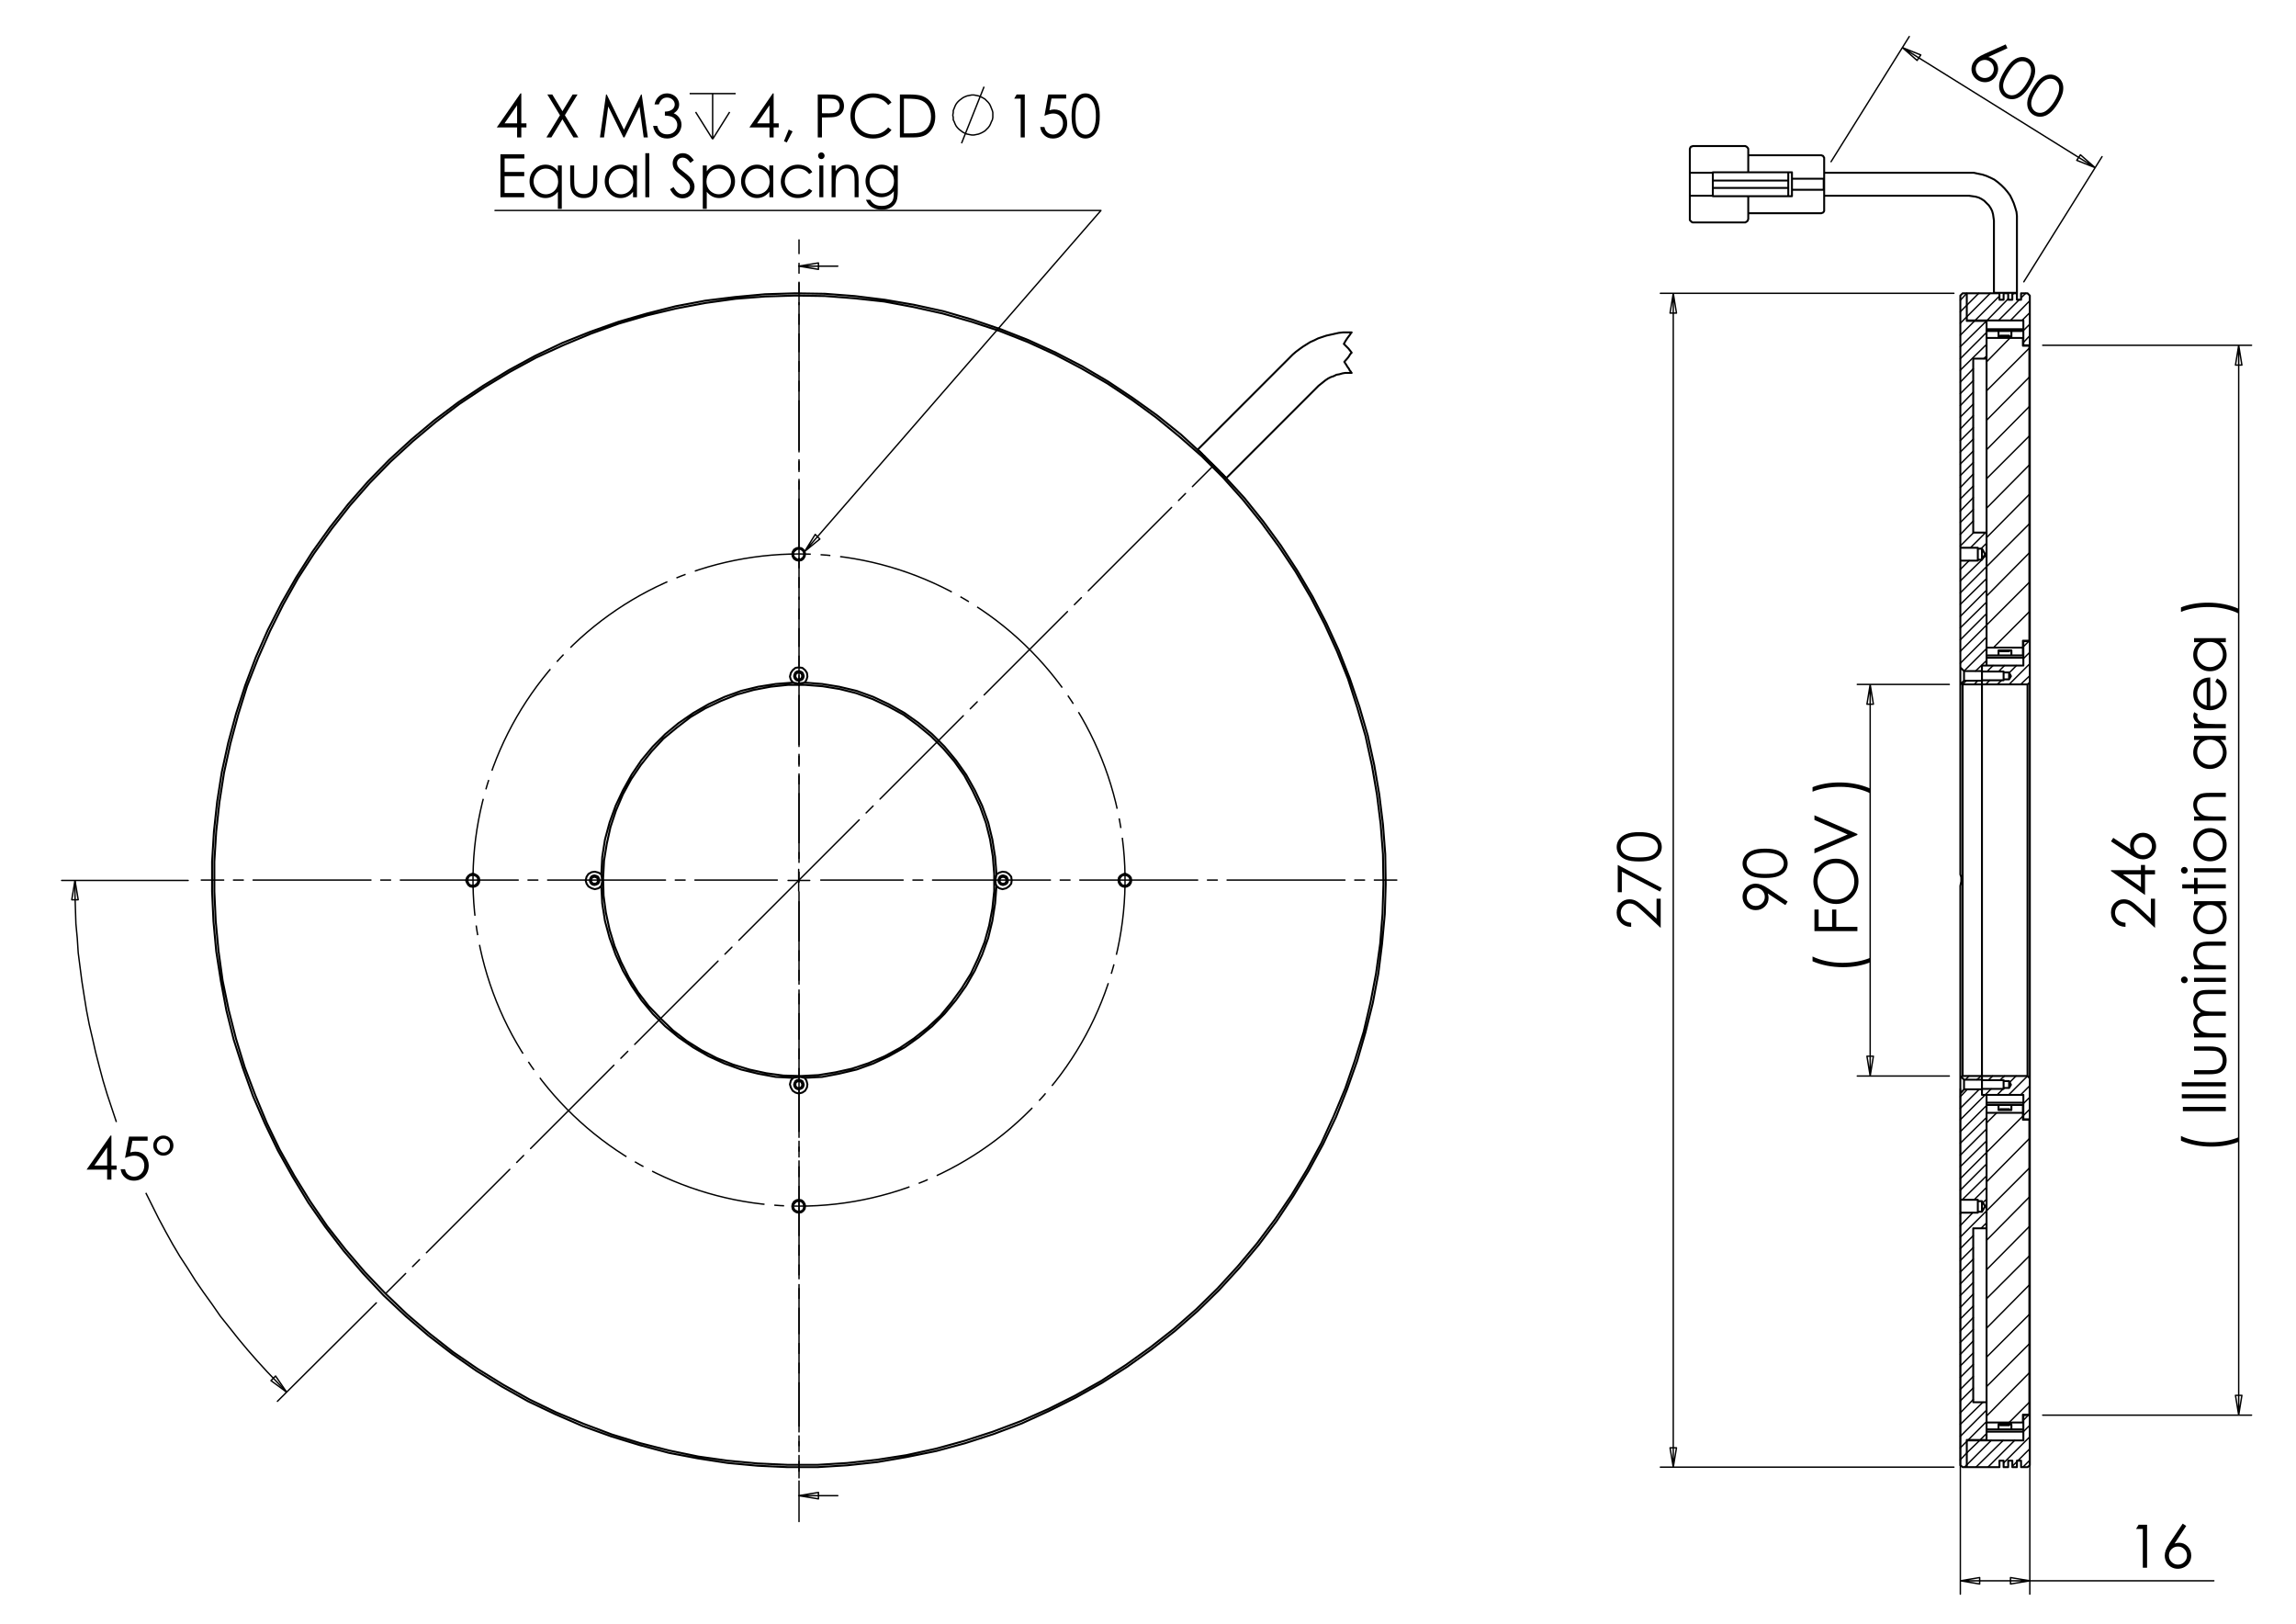 <?xml version="1.0" encoding="utf-8"?>
<!-- Generator: Adobe Illustrator 16.0.0, SVG Export Plug-In . SVG Version: 6.00 Build 0)  -->
<!DOCTYPE svg PUBLIC "-//W3C//DTD SVG 1.1//EN" "http://www.w3.org/Graphics/SVG/1.1/DTD/svg11.dtd">
<svg version="1.1" id="Ebene_1" xmlns="http://www.w3.org/2000/svg" xmlns:xlink="http://www.w3.org/1999/xlink" x="0px" y="0px"
	 width="841.89px" height="595.276px" viewBox="0 0 841.89 595.276" enable-background="new 0 0 841.89 595.276"
	 xml:space="preserve">
<g>
	<path d="M40.532,416.311h0.319v10.986h1.907v1.499h-1.907v3.662h-1.563v-3.662h-7.541L40.532,416.311z M39.287,427.297v-6.616
		l-4.668,6.616H39.287z"/>
	<path d="M54.131,416.708v1.499h-5.599l-0.788,4.295c0.685-0.2,1.302-0.301,1.851-0.301c1.434,0,2.616,0.479,3.546,1.439
		c0.931,0.961,1.396,2.19,1.396,3.689c0,1.036-0.239,1.985-0.717,2.849c-0.479,0.864-1.127,1.526-1.944,1.986
		c-0.818,0.461-1.762,0.69-2.833,0.69c-1.279,0-2.356-0.391-3.235-1.173c-0.878-0.781-1.403-1.793-1.574-3.035h1.617
		c0.121,0.607,0.327,1.1,0.616,1.478c0.289,0.379,0.675,0.684,1.157,0.916c0.482,0.231,0.987,0.348,1.516,0.348
		c1.035,0,1.924-0.392,2.667-1.176c0.742-0.784,1.113-1.765,1.113-2.941c0-1.063-0.335-1.925-1.006-2.588
		c-0.672-0.663-1.568-0.994-2.689-0.994c-0.928,0-2.053,0.281-3.374,0.846l1.456-7.827H54.131z"/>
	<path d="M63.589,419.995c0,1.035-0.361,1.908-1.082,2.617c-0.722,0.711-1.596,1.066-2.624,1.066s-1.899-0.356-2.613-1.07
		c-0.714-0.714-1.071-1.596-1.071-2.646c0-1.007,0.366-1.867,1.098-2.581s1.605-1.07,2.619-1.07c1.014,0,1.879,0.356,2.597,1.07
		S63.589,418.966,63.589,419.995z M62.315,420.015c0-0.725-0.232-1.333-0.696-1.823c-0.464-0.49-1.028-0.735-1.692-0.735
		c-0.671,0-1.248,0.247-1.73,0.741c-0.481,0.495-0.723,1.093-0.723,1.797c0,0.689,0.243,1.284,0.729,1.786
		c0.485,0.502,1.057,0.751,1.714,0.751c0.657,0,1.221-0.244,1.692-0.735C62.08,421.305,62.315,420.712,62.315,420.015z"/>
</g>
<g>
	<path d="M190.838,34.235h0.315v10.987h1.883v1.499h-1.883v3.662h-1.544v-3.662h-7.447L190.838,34.235z M189.609,45.222v-6.616
		l-4.61,6.616H189.609z"/>
	<path d="M200.689,34.632h1.819l3.725,6.129l3.748-6.129h1.794l-4.642,7.611l4.948,8.141h-1.818l-4.041-6.647l-4.053,6.647h-1.819
		l4.97-8.131L200.689,34.632z"/>
	<path d="M219.989,50.383l2.229-15.751h0.252l6.326,12.924l6.265-12.924h0.25l2.239,15.751h-1.525l-1.538-11.265l-5.502,11.265
		h-0.397l-5.567-11.351l-1.529,11.351H219.989z"/>
	<path d="M241.58,38.283h-1.586c0.289-1.299,0.842-2.299,1.661-2.999c0.817-0.7,1.784-1.049,2.898-1.049
		c0.811,0,1.567,0.188,2.269,0.562c0.702,0.375,1.245,0.88,1.629,1.516c0.384,0.635,0.576,1.299,0.576,1.992
		c0,1.356-0.667,2.431-2,3.223c0.748,0.307,1.361,0.756,1.841,1.349c0.677,0.835,1.015,1.771,1.015,2.805
		c0,0.893-0.233,1.744-0.698,2.555c-0.466,0.81-1.101,1.436-1.905,1.879c-0.804,0.442-1.703,0.664-2.697,0.664
		c-1.34,0-2.458-0.39-3.353-1.172c-0.896-0.781-1.481-1.929-1.756-3.442h1.523c0.268,1.021,0.652,1.76,1.153,2.217
		c0.641,0.578,1.459,0.867,2.454,0.867c1.128,0,2.035-0.343,2.719-1.028c0.684-0.686,1.026-1.489,1.026-2.41
		c0-0.614-0.171-1.188-0.513-1.724c-0.342-0.536-0.801-0.939-1.375-1.21c-0.575-0.271-1.465-0.439-2.671-0.503v-1.445
		c0.712,0,1.361-0.127,1.947-0.38c0.585-0.253,1.01-0.577,1.275-0.969c0.264-0.393,0.396-0.821,0.396-1.285
		c0-0.685-0.27-1.277-0.81-1.777s-1.222-0.75-2.047-0.75c-0.67,0-1.249,0.191-1.734,0.573
		C242.331,36.721,241.917,37.369,241.58,38.283z"/>
</g>
<path fill="none" stroke="#000000" stroke-width="0.51" stroke-miterlimit="10" d="M267.549,41.06l-6.242,9.954 M255.066,41.06
	l6.242,9.954 M261.308,34.313v16.701 M252.873,34.313h16.869"/>
<g>
	<path d="M283.367,34.235h0.312v10.987h1.863v1.499h-1.863v3.662h-1.528v-3.662h-7.368L283.367,34.235z M282.151,45.222v-6.616
		l-4.562,6.616H282.151z"/>
	<path d="M289.206,47.492l1.413,0.686l-2.125,4.047l-1.037-0.45L289.206,47.492z"/>
	<path d="M299.851,34.632h3.067c1.758,0,2.944,0.079,3.558,0.235c0.879,0.222,1.598,0.676,2.156,1.365
		c0.559,0.689,0.838,1.555,0.838,2.597c0,1.049-0.272,1.916-0.817,2.597c-0.544,0.682-1.294,1.141-2.25,1.376
		c-0.698,0.171-2.003,0.257-3.915,0.257h-1.099v7.324h-1.539V34.632z M301.389,36.174v5.343l2.606,0.032
		c1.054,0,1.825-0.098,2.313-0.294c0.488-0.196,0.872-0.513,1.151-0.951c0.279-0.438,0.418-0.928,0.418-1.47
		c0-0.527-0.14-1.01-0.418-1.448c-0.279-0.438-0.647-0.75-1.104-0.936c-0.457-0.185-1.206-0.277-2.245-0.277H301.389z"/>
	<path d="M326.886,37.555l-1.214,0.953c-0.67-0.893-1.475-1.569-2.413-2.029c-0.939-0.461-1.97-0.691-3.093-0.691
		c-1.228,0-2.365,0.301-3.412,0.905c-1.047,0.603-1.858,1.414-2.434,2.431s-0.863,2.162-0.863,3.432
		c0,1.921,0.644,3.523,1.931,4.809c1.288,1.285,2.912,1.928,4.872,1.928c2.156,0,3.96-0.864,5.412-2.592l1.214,0.942
		c-0.768,1-1.726,1.772-2.873,2.318c-1.148,0.546-2.43,0.819-3.847,0.819c-2.693,0-4.818-0.917-6.374-2.751
		c-1.305-1.549-1.957-3.419-1.957-5.611c0-2.306,0.79-4.246,2.371-5.82c1.58-1.575,3.56-2.361,5.939-2.361
		c1.438,0,2.735,0.291,3.894,0.873C325.197,35.69,326.146,36.505,326.886,37.555z"/>
	<path d="M329.973,50.383V34.632h3.192c2.302,0,3.974,0.189,5.013,0.567c1.493,0.535,2.66,1.463,3.501,2.784
		c0.841,1.32,1.261,2.895,1.261,4.722c0,1.578-0.333,2.966-1,4.166c-0.667,1.199-1.532,2.085-2.596,2.656
		c-1.064,0.571-2.555,0.856-4.474,0.856H329.973z M331.449,48.895h1.779c2.128,0,3.604-0.136,4.427-0.407
		c1.159-0.385,2.069-1.079,2.732-2.081c0.663-1.003,0.995-2.228,0.995-3.676c0-1.519-0.359-2.817-1.078-3.895
		c-0.719-1.077-1.72-1.814-3.004-2.214c-0.963-0.3-2.551-0.449-4.763-0.449h-1.088V48.895z"/>
</g>
<path fill="none" stroke="#000000" stroke-width="0.51" stroke-miterlimit="10" d="M352.573,52.532l8.266-20.75 M364.043,42.241
	v-1.012l-0.168-0.675l-0.337-0.844l-0.338-0.843l-0.337-0.674l-0.505-0.675l-0.675-0.674l-0.506-0.507l-0.843-0.506l-0.675-0.338
	l-0.843-0.336l-0.843-0.168l-0.843-0.169h-0.844l-0.844,0.169l-0.843,0.168l-0.844,0.336l-0.675,0.338l-0.674,0.506l-0.675,0.507
	l-0.675,0.674l-0.505,0.675l-0.338,0.674l-0.337,0.843l-0.338,0.844v0.675l-0.168,1.012l0.168,0.843v0.844l0.338,0.674l0.337,0.844
	l0.338,0.675l0.505,0.674l0.675,0.675l0.675,0.505l0.674,0.506l0.675,0.337l0.844,0.338l0.843,0.168l0.844,0.169h0.844l0.843-0.169
	l0.843-0.168l0.843-0.338l0.675-0.337l0.843-0.506l0.506-0.505l0.675-0.675l0.505-0.674l0.337-0.675l0.338-0.844l0.337-0.674
	l0.168-0.844V42.241"/>
<g>
	<path d="M372.784,34.632h2.975v15.751h-1.503V36.174h-2.378L372.784,34.632z"/>
	<path d="M390.934,34.632v1.499h-5.381l-0.758,4.295c0.658-0.201,1.251-0.301,1.779-0.301c1.378,0,2.515,0.48,3.409,1.44
		c0.895,0.96,1.342,2.19,1.342,3.689c0,1.035-0.23,1.984-0.689,2.848c-0.46,0.864-1.083,1.526-1.869,1.987
		c-0.786,0.46-1.694,0.69-2.723,0.69c-1.229,0-2.265-0.39-3.109-1.172c-0.844-0.781-1.349-1.793-1.513-3.036h1.555
		c0.117,0.607,0.314,1.1,0.592,1.478c0.278,0.378,0.649,0.683,1.112,0.916c0.463,0.232,0.949,0.348,1.457,0.348
		c0.995,0,1.85-0.393,2.563-1.177c0.713-0.784,1.07-1.765,1.07-2.94c0-1.062-0.322-1.925-0.968-2.588
		c-0.645-0.663-1.506-0.995-2.584-0.995c-0.892,0-1.973,0.282-3.243,0.846l1.4-7.827H390.934z"/>
	<path d="M392.922,42.513c0-2.078,0.214-3.684,0.643-4.819c0.429-1.135,1.035-1.995,1.817-2.581
		c0.783-0.585,1.658-0.878,2.626-0.878c0.981,0,1.87,0.294,2.666,0.883c0.796,0.589,1.426,1.473,1.89,2.65
		c0.463,1.178,0.695,2.759,0.695,4.744c0,1.978-0.228,3.551-0.685,4.722c-0.457,1.17-1.086,2.054-1.89,2.65
		c-0.803,0.596-1.695,0.894-2.676,0.894c-0.968,0-1.84-0.289-2.615-0.867c-0.775-0.578-1.381-1.44-1.817-2.585
		C393.14,46.18,392.922,44.576,392.922,42.513z M394.353,42.54c0,1.779,0.153,3.124,0.458,4.035
		c0.306,0.911,0.757,1.602,1.354,2.074c0.597,0.471,1.229,0.707,1.895,0.707c0.672,0,1.3-0.23,1.884-0.691s1.026-1.152,1.328-2.074
		c0.378-1.122,0.566-2.472,0.566-4.051c0-1.586-0.168-2.884-0.504-3.896c-0.336-1.011-0.802-1.75-1.395-2.218
		c-0.594-0.468-1.22-0.703-1.879-0.703c-0.673,0-1.304,0.234-1.895,0.703c-0.59,0.468-1.04,1.157-1.349,2.068
		C394.507,39.405,394.353,40.753,394.353,42.54z"/>
</g>
<g>
	<path d="M183.494,56.561h8.792v1.542h-7.259v4.937h7.197v1.542h-7.197v6.189h7.197v1.542h-8.73V56.561z"/>
	<path d="M205.991,60.663v15.912h-1.439v-6.264c-0.612,0.764-1.298,1.338-2.06,1.724c-0.761,0.385-1.594,0.578-2.498,0.578
		c-1.606,0-2.978-0.598-4.115-1.793c-1.137-1.196-1.705-2.651-1.705-4.364c0-1.677,0.574-3.112,1.721-4.305
		c1.147-1.191,2.527-1.788,4.141-1.788c0.932,0,1.774,0.203,2.529,0.61c0.754,0.407,1.417,1.017,1.987,1.831v-2.141H205.991z
		 M200.156,61.808c-0.813,0-1.563,0.205-2.25,0.615c-0.688,0.41-1.234,0.986-1.641,1.727c-0.406,0.742-0.609,1.526-0.609,2.353
		c0,0.821,0.204,1.605,0.614,2.354c0.41,0.749,0.96,1.332,1.651,1.749c0.69,0.417,1.432,0.625,2.224,0.625
		c0.798,0,1.556-0.207,2.271-0.62s1.266-0.973,1.651-1.679c0.386-0.706,0.579-1.501,0.579-2.385c0-1.348-0.432-2.474-1.297-3.38
		C202.484,62.261,201.419,61.808,200.156,61.808z"/>
	<path d="M209.078,60.663h1.46v5.439c0,1.328,0.069,2.242,0.209,2.741c0.209,0.714,0.607,1.278,1.196,1.692
		c0.588,0.414,1.29,0.621,2.104,0.621c0.814,0,1.506-0.202,2.073-0.605s0.959-0.933,1.175-1.59c0.146-0.45,0.219-1.403,0.219-2.859
		v-5.439h1.492v5.718c0,1.606-0.182,2.816-0.547,3.63c-0.365,0.814-0.915,1.451-1.648,1.912c-0.734,0.461-1.653,0.691-2.759,0.691
		c-1.105,0-2.028-0.23-2.769-0.691c-0.741-0.46-1.293-1.103-1.659-1.927s-0.547-2.065-0.547-3.722V60.663z"/>
	<path d="M233.557,60.663v11.65h-1.439v-2.002c-0.612,0.764-1.298,1.338-2.06,1.724c-0.761,0.385-1.594,0.578-2.498,0.578
		c-1.606,0-2.978-0.598-4.115-1.793c-1.137-1.196-1.705-2.651-1.705-4.364c0-1.677,0.574-3.112,1.721-4.305
		c1.147-1.191,2.527-1.788,4.141-1.788c0.932,0,1.775,0.203,2.529,0.61c0.754,0.407,1.417,1.017,1.987,1.831v-2.141H233.557z
		 M227.722,61.808c-0.813,0-1.563,0.205-2.25,0.615c-0.688,0.41-1.234,0.986-1.641,1.727c-0.407,0.742-0.609,1.526-0.609,2.353
		c0,0.821,0.205,1.605,0.614,2.354s0.96,1.332,1.651,1.749c0.69,0.417,1.433,0.625,2.224,0.625c0.799,0,1.556-0.207,2.271-0.62
		c0.715-0.414,1.265-0.973,1.651-1.679c0.385-0.706,0.579-1.501,0.579-2.385c0-1.348-0.433-2.474-1.297-3.38
		C230.05,62.261,228.985,61.808,227.722,61.808z"/>
	<path d="M236.624,56.165h1.46v16.148h-1.46V56.165z"/>
	<path d="M245.688,69.378l1.304-0.803c0.918,1.735,1.978,2.602,3.181,2.602c0.514,0,0.998-0.123,1.45-0.37
		c0.452-0.246,0.796-0.576,1.033-0.99c0.236-0.414,0.354-0.853,0.354-1.317c0-0.529-0.174-1.046-0.522-1.553
		c-0.479-0.699-1.355-1.542-2.628-2.527c-1.279-0.993-2.076-1.709-2.389-2.152c-0.542-0.742-0.813-1.545-0.813-2.41
		c0-0.685,0.16-1.31,0.479-1.874c0.32-0.564,0.771-1.008,1.351-1.333c0.581-0.324,1.211-0.487,1.893-0.487
		c0.723,0,1.399,0.185,2.028,0.552c0.629,0.368,1.295,1.044,1.998,2.029l-1.251,0.974c-0.578-0.785-1.069-1.303-1.476-1.552
		c-0.406-0.25-0.85-0.375-1.33-0.375c-0.619,0-1.125,0.193-1.518,0.579c-0.393,0.385-0.589,0.86-0.589,1.423
		c0,0.343,0.069,0.675,0.208,0.996c0.139,0.322,0.393,0.671,0.762,1.05c0.201,0.2,0.862,0.724,1.981,1.574
		c1.328,1.007,2.239,1.903,2.733,2.688c0.493,0.785,0.74,1.574,0.74,2.366c0,1.143-0.422,2.135-1.267,2.978
		c-0.845,0.842-1.873,1.263-3.082,1.263c-0.932,0-1.777-0.255-2.535-0.766S246.327,70.578,245.688,69.378z"/>
	<path d="M257.692,60.663h1.46v2.141c0.577-0.814,1.24-1.424,1.99-1.831c0.75-0.407,1.587-0.61,2.511-0.61
		c1.612,0,2.991,0.597,4.137,1.788c1.146,1.193,1.72,2.627,1.72,4.305c0,1.713-0.568,3.168-1.704,4.364
		c-1.136,1.195-2.506,1.793-4.11,1.793c-0.903,0-1.733-0.193-2.49-0.578c-0.757-0.386-1.441-0.96-2.053-1.724v6.264h-1.46V60.663z
		 M263.533,61.808c-1.263,0-2.326,0.453-3.189,1.358c-0.864,0.906-1.296,2.032-1.296,3.38c0,0.884,0.192,1.68,0.578,2.385
		c0.385,0.706,0.936,1.266,1.654,1.679c0.718,0.414,1.476,0.62,2.274,0.62c0.783,0,1.521-0.208,2.211-0.625
		c0.69-0.417,1.24-1,1.649-1.749s0.614-1.533,0.614-2.354c0-0.827-0.203-1.611-0.609-2.353c-0.406-0.741-0.952-1.317-1.639-1.727
		C265.094,62.013,264.345,61.808,263.533,61.808z"/>
	<path d="M283.548,60.663v11.65h-1.439v-2.002c-0.612,0.764-1.298,1.338-2.06,1.724c-0.761,0.385-1.594,0.578-2.498,0.578
		c-1.606,0-2.978-0.598-4.115-1.793c-1.137-1.196-1.706-2.651-1.706-4.364c0-1.677,0.574-3.112,1.721-4.305
		c1.147-1.191,2.528-1.788,4.141-1.788c0.932,0,1.774,0.203,2.529,0.61c0.755,0.407,1.417,1.017,1.987,1.831v-2.141H283.548z
		 M277.712,61.808c-0.813,0-1.563,0.205-2.25,0.615c-0.688,0.41-1.234,0.986-1.641,1.727c-0.406,0.742-0.609,1.526-0.609,2.353
		c0,0.821,0.205,1.605,0.614,2.354s0.96,1.332,1.651,1.749c0.691,0.417,1.433,0.625,2.225,0.625c0.798,0,1.556-0.207,2.271-0.62
		c0.715-0.414,1.266-0.973,1.651-1.679c0.386-0.706,0.579-1.501,0.579-2.385c0-1.348-0.432-2.474-1.297-3.38
		C280.041,62.261,278.977,61.808,277.712,61.808z"/>
	<path d="M297.847,63.083l-1.158,0.739c-1-1.363-2.364-2.045-4.094-2.045c-1.383,0-2.53,0.457-3.443,1.369
		c-0.913,0.913-1.37,2.021-1.37,3.327c0,0.849,0.21,1.647,0.63,2.396c0.42,0.749,0.997,1.33,1.729,1.743s1.554,0.62,2.464,0.62
		c1.667,0,3.028-0.681,4.083-2.045l1.158,0.781c-0.542,0.839-1.271,1.489-2.185,1.952s-1.955,0.694-3.124,0.694
		c-1.793,0-3.282-0.585-4.463-1.756c-1.183-1.171-1.773-2.595-1.773-4.273c0-1.128,0.276-2.175,0.829-3.143
		c0.553-0.967,1.313-1.722,2.279-2.265c0.967-0.542,2.048-0.814,3.244-0.814c0.751,0,1.476,0.118,2.175,0.354
		c0.698,0.235,1.291,0.542,1.778,0.921S297.507,62.497,297.847,63.083z"/>
	<path d="M301.159,55.865c0.332,0,0.616,0.122,0.851,0.364s0.354,0.536,0.354,0.878c0,0.335-0.118,0.625-0.354,0.867
		s-0.519,0.364-0.851,0.364c-0.326,0-0.606-0.121-0.841-0.364s-0.353-0.532-0.353-0.867c0-0.343,0.118-0.636,0.353-0.878
		S300.833,55.865,301.159,55.865z M300.434,60.663h1.46v11.65h-1.46V60.663z"/>
	<path d="M304.929,60.663h1.46v2.088c0.584-0.8,1.23-1.397,1.94-1.794c0.709-0.396,1.481-0.594,2.315-0.594
		c0.849,0,1.602,0.222,2.259,0.664c0.657,0.443,1.142,1.039,1.455,1.789c0.313,0.75,0.469,1.916,0.469,3.501v5.997h-1.46v-5.558
		c0-1.342-0.054-2.238-0.163-2.688c-0.169-0.771-0.494-1.351-0.974-1.74c-0.48-0.39-1.105-0.584-1.877-0.584
		c-0.884,0-1.675,0.3-2.374,0.899c-0.699,0.6-1.16,1.342-1.383,2.228c-0.139,0.578-0.208,1.635-0.208,3.169v4.273h-1.46V60.663z"/>
	<path d="M327.739,60.663h1.46v9.284c0,1.634-0.139,2.83-0.417,3.587c-0.383,1.071-1.047,1.896-1.993,2.474
		c-0.945,0.578-2.083,0.867-3.41,0.867c-0.974,0-1.848-0.142-2.624-0.424c-0.775-0.283-1.406-0.663-1.893-1.139
		c-0.487-0.476-0.936-1.172-1.346-2.089h1.585c0.432,0.771,0.989,1.342,1.67,1.713c0.683,0.371,1.528,0.557,2.538,0.557
		c0.995,0,1.836-0.19,2.522-0.571c0.686-0.381,1.174-0.859,1.467-1.436c0.292-0.576,0.438-1.507,0.438-2.791v-0.6
		c-0.55,0.714-1.221,1.262-2.015,1.644c-0.793,0.382-1.636,0.573-2.526,0.573c-1.044,0-2.026-0.266-2.945-0.798
		c-0.918-0.532-1.628-1.248-2.13-2.147c-0.501-0.9-0.751-1.889-0.751-2.966s0.26-2.083,0.783-3.014
		c0.522-0.932,1.244-1.669,2.167-2.211c0.922-0.542,1.895-0.814,2.917-0.814c0.849,0,1.641,0.18,2.376,0.541
		c0.734,0.361,1.442,0.955,2.124,1.783V60.663z M323.432,61.808c-0.827,0-1.596,0.206-2.305,0.616
		c-0.709,0.411-1.266,0.978-1.669,1.703s-0.604,1.508-0.604,2.35c0,1.278,0.417,2.334,1.251,3.17
		c0.834,0.835,1.915,1.253,3.243,1.253c1.342,0,2.422-0.414,3.239-1.242c0.816-0.828,1.225-1.917,1.225-3.266
		c0-0.878-0.188-1.662-0.563-2.351c-0.375-0.688-0.908-1.233-1.596-1.633C324.965,62.008,324.225,61.808,323.432,61.808z"/>
</g>
<g>
	<path d="M784.186,558.993h3.096v15.752h-1.564v-14.21h-2.475L784.186,558.993z"/>
	<path d="M800.338,558.597l1.296,0.846l-4.261,6.445c0.572-0.191,1.107-0.288,1.608-0.288c1.251,0,2.313,0.451,3.186,1.354
		c0.874,0.903,1.311,2.015,1.311,3.336c0,0.906-0.212,1.726-0.634,2.457c-0.421,0.732-1.021,1.314-1.796,1.745
		c-0.775,0.433-1.61,0.648-2.503,0.648c-0.866,0-1.669-0.209-2.408-0.626c-0.74-0.418-1.32-1.006-1.743-1.763
		c-0.421-0.756-0.632-1.566-0.632-2.43c0-0.643,0.131-1.319,0.392-2.029c0.261-0.711,0.728-1.565,1.399-2.565L800.338,558.597z
		 M798.608,566.981c-0.916,0-1.697,0.323-2.345,0.969c-0.646,0.646-0.971,1.43-0.971,2.351c0,0.914,0.324,1.693,0.972,2.341
		c0.646,0.646,1.429,0.969,2.344,0.969s1.697-0.323,2.344-0.969c0.647-0.647,0.971-1.427,0.971-2.341
		c0-0.921-0.323-1.704-0.971-2.351C800.306,567.304,799.523,566.981,798.608,566.981z"/>
</g>
<g>
	<path d="M655.497,330.528l-0.835,1.297l-6.451-4.263c0.188,0.571,0.283,1.107,0.283,1.607c0,1.253-0.452,2.315-1.355,3.188
		c-0.902,0.872-2.015,1.309-3.335,1.309c-0.907,0-1.724-0.21-2.452-0.632c-0.729-0.421-1.31-1.019-1.745-1.794
		c-0.436-0.774-0.653-1.604-0.653-2.49c0-0.871,0.21-1.676,0.631-2.415c0.422-0.739,1.011-1.319,1.768-1.741
		c0.757-0.421,1.563-0.632,2.42-0.632c0.65,0,1.33,0.131,2.04,0.392c0.711,0.261,1.565,0.727,2.564,1.397L655.497,330.528z
		 M647.112,328.807c0-0.923-0.323-1.706-0.969-2.349c-0.646-0.644-1.427-0.964-2.34-0.964c-0.914,0-1.694,0.323-2.34,0.969
		c-0.646,0.646-0.969,1.431-0.969,2.352c0,0.914,0.322,1.694,0.969,2.34c0.646,0.646,1.426,0.971,2.34,0.971
		c0.913,0,1.693-0.325,2.34-0.973C646.789,330.505,647.112,329.724,647.112,328.807z"/>
	<path d="M647.23,321.884c-2.078,0-3.685-0.223-4.819-0.67c-1.136-0.445-1.995-1.076-2.58-1.891
		c-0.586-0.813-0.878-1.724-0.878-2.73c0-1.021,0.294-1.945,0.883-2.774c0.589-0.828,1.473-1.484,2.65-1.966
		c1.179-0.481,2.759-0.723,4.744-0.723c1.978,0,3.551,0.237,4.723,0.712c1.17,0.475,2.053,1.131,2.649,1.966
		c0.596,0.835,0.895,1.764,0.895,2.785c0,1.007-0.29,1.914-0.867,2.721c-0.578,0.807-1.44,1.437-2.587,1.891
		C650.897,321.658,649.294,321.884,647.23,321.884z M647.257,320.395c1.779,0,3.124-0.158,4.035-0.476
		c0.911-0.318,1.603-0.788,2.073-1.409c0.472-0.621,0.707-1.278,0.707-1.971c0-0.699-0.229-1.353-0.69-1.96
		s-1.153-1.068-2.074-1.383c-1.122-0.393-2.472-0.588-4.051-0.588c-1.586,0-2.885,0.175-3.896,0.524s-1.75,0.834-2.219,1.452
		c-0.467,0.616-0.701,1.269-0.701,1.954c0,0.699,0.234,1.357,0.701,1.971c0.469,0.615,1.158,1.082,2.069,1.403
		C644.122,320.235,645.471,320.395,647.257,320.395z"/>
</g>
<g>
	<path d="M664.617,352.407v-1.734c1.436,0.699,3.109,1.26,5.022,1.681c1.913,0.423,3.888,0.633,5.922,0.633
		c1.885,0,3.701-0.159,5.45-0.477c1.75-0.318,3.287-0.756,4.616-1.313v1.649c-1.271,0.528-2.768,0.95-4.487,1.264
		c-1.721,0.314-3.512,0.472-5.375,0.472c-2.006,0-3.961-0.187-5.863-0.557C667.999,353.653,666.238,353.114,664.617,352.407z"/>
	<path d="M665.313,341.354v-7.894h1.542v6.318h4.937v-6.318h1.542v6.318h7.731v1.575H665.313z"/>
	<path d="M664.918,323.216c0-2.386,0.795-4.383,2.388-5.99c1.591-1.607,3.551-2.411,5.878-2.411c2.307,0,4.263,0.802,5.869,2.405
		c1.605,1.604,2.408,3.561,2.408,5.867c0,2.338-0.799,4.31-2.398,5.916c-1.599,1.608-3.533,2.412-5.804,2.412
		c-1.514,0-2.916-0.366-4.208-1.099s-2.304-1.731-3.035-2.995C665.283,326.057,664.918,324.689,664.918,323.216z M666.448,323.147
		c0,1.166,0.304,2.271,0.911,3.315c0.607,1.043,1.426,1.859,2.455,2.445c1.028,0.587,2.175,0.88,3.438,0.88
		c1.872,0,3.454-0.648,4.743-1.947c1.29-1.298,1.935-2.862,1.935-4.693c0-1.223-0.297-2.354-0.89-3.395
		c-0.593-1.041-1.403-1.853-2.434-2.436c-1.028-0.583-2.171-0.874-3.429-0.874c-1.251,0-2.381,0.291-3.392,0.874
		s-1.82,1.403-2.428,2.462S666.448,321.96,666.448,323.147z"/>
	<path d="M665.313,312.855v-1.715l12.17-5.221l-12.17-5.307v-1.713l15.752,6.854v0.343L665.313,312.855z"/>
	<path d="M685.628,289.035v1.735c-1.436-0.707-3.109-1.27-5.023-1.688c-1.912-0.417-3.887-0.626-5.921-0.626
		c-1.885,0-3.701,0.159-5.451,0.477c-1.749,0.318-3.287,0.755-4.615,1.312v-1.649c1.271-0.536,2.769-0.958,4.492-1.27
		c1.725-0.31,3.519-0.466,5.381-0.466c1.999,0,3.95,0.186,5.853,0.557S684.006,288.328,685.628,289.035z"/>
</g>
<g>
	<path d="M598.112,338.299v1.51c-1.555-0.042-2.829-0.562-3.826-1.558c-0.998-0.997-1.496-2.227-1.496-3.69
		c0-1.449,0.468-2.623,1.403-3.52c0.935-0.896,2.039-1.344,3.31-1.344c0.893,0,1.731,0.213,2.513,0.642
		c0.782,0.427,1.84,1.257,3.177,2.488l4.225,3.926v-7.271h1.521v10.701l-6.504-6.02c-1.307-1.222-2.277-2.016-2.909-2.384
		c-0.633-0.367-1.299-0.551-2-0.551c-0.885,0-1.647,0.33-2.287,0.991c-0.64,0.659-0.959,1.469-0.959,2.426
		c0,1.006,0.335,1.845,1.006,2.512C595.955,337.827,596.897,338.206,598.112,338.299z"/>
	<path d="M593.186,327.105v-9.992l16.148,8.429l-0.668,1.306l-13.981-7.274v7.532H593.186z"/>
	<path d="M601.067,315.827c-2.078,0-3.685-0.224-4.819-0.67c-1.135-0.445-1.995-1.076-2.58-1.891
		c-0.586-0.813-0.878-1.725-0.878-2.73c0-1.021,0.294-1.945,0.883-2.775c0.589-0.828,1.473-1.483,2.651-1.965
		c1.178-0.482,2.758-0.723,4.743-0.723c1.978,0,3.551,0.237,4.723,0.711c1.17,0.476,2.054,1.131,2.649,1.967
		c0.596,0.835,0.895,1.764,0.895,2.785c0,1.006-0.29,1.913-0.867,2.721c-0.578,0.807-1.44,1.437-2.587,1.891
		C604.734,315.6,603.131,315.827,601.067,315.827z M601.094,314.337c1.779,0,3.125-0.158,4.035-0.477
		c0.911-0.317,1.603-0.787,2.073-1.408c0.472-0.622,0.707-1.278,0.707-1.971c0-0.7-0.229-1.354-0.69-1.96
		c-0.461-0.607-1.152-1.068-2.074-1.383c-1.122-0.393-2.472-0.589-4.051-0.589c-1.586,0-2.885,0.176-3.896,0.525
		s-1.75,0.833-2.219,1.451c-0.467,0.617-0.701,1.27-0.701,1.955c0,0.699,0.234,1.356,0.701,1.971
		c0.469,0.614,1.158,1.082,2.069,1.403C597.959,314.177,599.308,314.337,601.094,314.337z"/>
</g>
<g>
	<path d="M779.368,338.296v1.51c-1.555-0.043-2.829-0.562-3.826-1.559c-0.998-0.996-1.496-2.226-1.496-3.689
		c0-1.45,0.468-2.623,1.403-3.52c0.935-0.896,2.039-1.344,3.31-1.344c0.893,0,1.731,0.213,2.513,0.641
		c0.782,0.427,1.84,1.257,3.177,2.489l4.225,3.925v-7.27h1.521v10.701l-6.504-6.021c-1.307-1.221-2.277-2.015-2.909-2.383
		c-0.633-0.367-1.299-0.552-2-0.552c-0.885,0-1.647,0.33-2.287,0.991c-0.64,0.66-0.959,1.47-0.959,2.427
		c0,1.006,0.335,1.844,1.006,2.512C777.211,337.823,778.153,338.203,779.368,338.296z"/>
	<path d="M774.046,319.334v-0.319h10.986v-1.906h1.499v1.906h3.662v1.563h-3.662v7.542L774.046,319.334z M785.032,320.579h-6.616
		l6.616,4.669V320.579z"/>
	<path d="M774.046,308.464l0.846-1.296l6.445,4.261c-0.191-0.571-0.288-1.107-0.288-1.607c0-1.252,0.451-2.314,1.354-3.187
		c0.903-0.873,2.015-1.31,3.336-1.31c0.906,0,1.726,0.211,2.457,0.634c0.732,0.421,1.314,1.021,1.745,1.796
		c0.433,0.775,0.648,1.609,0.648,2.503c0,0.865-0.209,1.668-0.626,2.407c-0.418,0.74-1.006,1.321-1.762,1.743
		c-0.757,0.422-1.567,0.633-2.431,0.633c-0.643,0-1.319-0.131-2.029-0.392c-0.711-0.261-1.565-0.729-2.565-1.4L774.046,308.464z
		 M782.43,310.195c0,0.916,0.323,1.696,0.969,2.345c0.647,0.646,1.43,0.97,2.351,0.97c0.914,0,1.694-0.323,2.341-0.971
		c0.646-0.647,0.969-1.429,0.969-2.344s-0.323-1.697-0.969-2.344c-0.646-0.648-1.427-0.972-2.341-0.972
		c-0.921,0-1.703,0.323-2.351,0.972C782.753,308.498,782.43,309.28,782.43,310.195z"/>
</g>
<g>
	<path d="M799.71,418.196v-1.735c1.436,0.7,3.109,1.261,5.022,1.682c1.913,0.422,3.888,0.632,5.922,0.632
		c1.885,0,3.701-0.158,5.45-0.477c1.75-0.317,3.287-0.755,4.616-1.312v1.648c-1.271,0.529-2.768,0.95-4.487,1.264
		c-1.721,0.314-3.512,0.472-5.375,0.472c-2.006,0-3.961-0.186-5.863-0.558C803.093,419.442,801.331,418.903,799.71,418.196z"/>
	<path d="M800.406,407.371v-1.573h15.752v1.573H800.406z"/>
	<path d="M800.011,402.659v-1.499h16.147v1.499H800.011z"/>
	<path d="M800.011,398.27v-1.499h16.147v1.499H800.011z"/>
	<path d="M804.508,393.847v-1.499h5.439c1.328,0,2.242-0.071,2.741-0.214c0.715-0.215,1.278-0.625,1.692-1.229
		c0.414-0.604,0.62-1.324,0.62-2.16c0-0.837-0.201-1.547-0.604-2.13c-0.402-0.583-0.933-0.984-1.59-1.206
		c-0.449-0.149-1.403-0.226-2.859-0.226h-5.439v-1.531h5.718c1.607,0,2.817,0.188,3.631,0.563c0.813,0.375,1.45,0.939,1.911,1.692
		c0.46,0.752,0.691,1.697,0.691,2.832s-0.231,2.082-0.691,2.842c-0.461,0.761-1.103,1.329-1.928,1.703
		c-0.825,0.375-2.064,0.563-3.721,0.563H804.508z"/>
	<path d="M804.508,380.334v-1.499h2.013c-0.742-0.521-1.284-1.057-1.628-1.607c-0.456-0.758-0.686-1.555-0.686-2.392
		c0-0.563,0.111-1.1,0.333-1.606c0.221-0.508,0.516-0.923,0.883-1.244c0.368-0.321,0.895-0.601,1.579-0.836
		c-0.912-0.499-1.607-1.121-2.082-1.869s-0.713-1.554-0.713-2.414c0-0.806,0.204-1.516,0.611-2.132
		c0.406-0.616,0.974-1.073,1.702-1.372c0.728-0.3,1.82-0.449,3.277-0.449h6.36v1.532h-6.36c-1.249,0-2.108,0.088-2.575,0.266
		c-0.468,0.179-0.844,0.482-1.13,0.913s-0.429,0.945-0.429,1.542c0,0.726,0.214,1.39,0.643,1.991
		c0.429,0.601,0.999,1.04,1.713,1.317c0.715,0.277,1.906,0.416,3.576,0.416h4.563v1.499h-5.964c-1.407,0-2.361,0.088-2.865,0.263
		c-0.503,0.175-0.906,0.479-1.21,0.915s-0.455,0.953-0.455,1.553c0,0.691,0.209,1.34,0.627,1.943
		c0.418,0.603,0.979,1.049,1.686,1.339c0.707,0.289,1.788,0.433,3.246,0.433h4.936v1.499H804.508z"/>
	<path d="M799.71,359.236c0-0.341,0.121-0.633,0.364-0.874S800.61,358,800.952,358c0.337,0,0.625,0.121,0.868,0.362
		c0.242,0.241,0.363,0.533,0.363,0.874c0,0.334-0.121,0.622-0.363,0.863c-0.243,0.242-0.531,0.363-0.868,0.363
		c-0.342,0-0.635-0.121-0.878-0.363C799.831,359.858,799.71,359.57,799.71,359.236z M804.508,359.98v-1.499h11.65v1.499H804.508z"/>
	<path d="M804.508,355.365v-1.499h2.088c-0.799-0.6-1.397-1.263-1.793-1.992c-0.397-0.729-0.596-1.52-0.596-2.377
		c0-0.871,0.223-1.643,0.665-2.318c0.442-0.674,1.038-1.172,1.788-1.493c0.749-0.321,1.917-0.482,3.502-0.482h5.996v1.499h-5.558
		c-1.342,0-2.238,0.057-2.688,0.168c-0.771,0.174-1.351,0.507-1.74,0.999c-0.39,0.493-0.584,1.136-0.584,1.928
		c0,0.907,0.3,1.719,0.899,2.436c0.6,0.719,1.342,1.191,2.228,1.42c0.578,0.142,1.636,0.214,3.17,0.214h4.272v1.499H804.508z"/>
	<path d="M804.508,330.385h11.65v1.479h-2.003c0.765,0.628,1.339,1.332,1.725,2.113c0.385,0.782,0.579,1.637,0.579,2.564
		c0,1.649-0.599,3.057-1.794,4.225c-1.196,1.167-2.651,1.75-4.364,1.75c-1.678,0-3.112-0.588-4.305-1.767
		c-1.192-1.178-1.789-2.594-1.789-4.25c0-0.957,0.204-1.823,0.611-2.597c0.406-0.774,1.017-1.454,1.831-2.039h-2.142V330.385z
		 M805.654,336.375c0,0.834,0.204,1.605,0.614,2.31c0.41,0.706,0.985,1.269,1.728,1.686c0.741,0.417,1.525,0.626,2.353,0.626
		c0.821,0,1.604-0.21,2.354-0.632c0.747-0.42,1.33-0.985,1.748-1.694c0.417-0.71,0.626-1.471,0.626-2.283
		c0-0.82-0.207-1.598-0.62-2.332c-0.415-0.734-0.974-1.299-1.68-1.694c-0.706-0.396-1.501-0.595-2.386-0.595
		c-1.347,0-2.475,0.443-3.38,1.332C806.105,333.986,805.654,335.078,805.654,336.375z"/>
	<path d="M800.181,325.707v-1.499h4.327v-2.378h1.296v2.378h10.354v1.499h-10.354v2.045h-1.296v-2.045H800.181z"/>
	<path d="M799.71,319.061c0-0.341,0.121-0.632,0.364-0.874c0.243-0.241,0.536-0.362,0.878-0.362c0.337,0,0.625,0.121,0.868,0.362
		c0.242,0.242,0.363,0.533,0.363,0.874c0,0.335-0.121,0.623-0.363,0.863c-0.243,0.242-0.531,0.363-0.868,0.363
		c-0.342,0-0.635-0.121-0.878-0.363C799.831,319.684,799.71,319.396,799.71,319.061z M804.508,319.806v-1.499h11.65v1.499H804.508z"
		/>
	<path d="M804.207,309.676c0-1.794,0.65-3.281,1.949-4.462c1.186-1.072,2.588-1.609,4.209-1.609c1.628,0,3.05,0.568,4.268,1.701
		c1.217,1.134,1.826,2.591,1.826,4.37c0,1.788-0.609,3.249-1.826,4.382c-1.218,1.134-2.64,1.7-4.268,1.7
		c-1.613,0-3.012-0.535-4.198-1.608C804.861,312.97,804.207,311.479,804.207,309.676z M805.675,309.682
		c0,1.247,0.461,2.317,1.381,3.214c0.921,0.895,2.035,1.343,3.342,1.343c0.843,0,1.628-0.205,2.355-0.613
		c0.729-0.407,1.29-0.96,1.687-1.654s0.595-1.458,0.595-2.289c0-0.83-0.198-1.594-0.595-2.289c-0.396-0.693-0.958-1.246-1.687-1.654
		c-0.728-0.408-1.513-0.612-2.355-0.612c-1.307,0-2.421,0.45-3.342,1.349C806.136,307.375,805.675,308.444,805.675,309.682z"/>
	<path d="M804.508,300.832v-1.499h2.088c-0.799-0.599-1.397-1.263-1.793-1.992c-0.397-0.728-0.596-1.52-0.596-2.377
		c0-0.87,0.223-1.643,0.665-2.318s1.038-1.172,1.788-1.493c0.749-0.321,1.917-0.482,3.502-0.482h5.996v1.499h-5.558
		c-1.342,0-2.238,0.056-2.688,0.167c-0.771,0.174-1.351,0.507-1.74,1c-0.39,0.493-0.584,1.135-0.584,1.927
		c0,0.907,0.3,1.719,0.899,2.436c0.6,0.718,1.342,1.191,2.228,1.42c0.578,0.142,1.636,0.213,3.17,0.213h4.272v1.499H804.508z"/>
	<path d="M804.508,269.781h11.65v1.478h-2.003c0.765,0.628,1.339,1.333,1.725,2.115c0.385,0.781,0.579,1.636,0.579,2.564
		c0,1.649-0.599,3.057-1.794,4.224c-1.196,1.167-2.651,1.751-4.364,1.751c-1.678,0-3.112-0.589-4.305-1.767
		c-1.192-1.178-1.789-2.594-1.789-4.251c0-0.956,0.204-1.822,0.611-2.597c0.406-0.774,1.017-1.454,1.831-2.04h-2.142V269.781z
		 M805.654,275.772c0,0.834,0.204,1.604,0.614,2.311c0.41,0.706,0.985,1.267,1.728,1.684c0.741,0.417,1.525,0.626,2.353,0.626
		c0.821,0,1.604-0.211,2.354-0.631c0.747-0.42,1.33-0.985,1.748-1.695c0.417-0.709,0.626-1.471,0.626-2.284
		c0-0.82-0.207-1.597-0.62-2.331c-0.415-0.735-0.974-1.3-1.68-1.696c-0.706-0.395-1.501-0.593-2.386-0.593
		c-1.347,0-2.475,0.444-3.38,1.332C806.105,273.382,805.654,274.474,805.654,275.772z"/>
	<path d="M804.508,266.976v-1.531h1.702c-0.671-0.457-1.172-0.939-1.504-1.445c-0.332-0.507-0.499-1.035-0.499-1.585
		c0-0.414,0.133-0.856,0.396-1.328l1.264,0.782c-0.135,0.314-0.203,0.578-0.203,0.792c0,0.499,0.205,0.981,0.615,1.445
		c0.412,0.464,1.049,0.817,1.912,1.06c0.664,0.186,2.006,0.278,4.026,0.278h3.94v1.531H804.508z"/>
	<path d="M812.292,250.005l0.665-1.263c0.813,0.414,1.47,0.893,1.97,1.436c0.5,0.543,0.88,1.154,1.141,1.833
		c0.261,0.679,0.392,1.447,0.392,2.304c0,1.9-0.624,3.386-1.869,4.458c-1.246,1.072-2.654,1.607-4.225,1.607
		c-1.478,0-2.796-0.453-3.951-1.36c-1.471-1.15-2.207-2.69-2.207-4.619c0-1.986,0.754-3.572,2.261-4.758
		c1.063-0.843,2.391-1.271,3.983-1.286v10.482c1.353-0.028,2.463-0.46,3.327-1.297c0.865-0.836,1.299-1.869,1.299-3.098
		c0-0.594-0.104-1.17-0.311-1.731c-0.205-0.561-0.479-1.038-0.82-1.431C813.604,250.887,813.054,250.462,812.292,250.005z
		 M809.154,250.005c-0.798,0.2-1.438,0.492-1.916,0.874c-0.479,0.383-0.864,0.888-1.156,1.518c-0.293,0.629-0.439,1.29-0.439,1.983
		c0,1.144,0.367,2.126,1.104,2.948c0.535,0.601,1.338,1.055,2.408,1.362V250.005z"/>
	<path d="M804.508,233.955h11.65v1.478h-2.003c0.765,0.628,1.339,1.333,1.725,2.115c0.385,0.782,0.579,1.637,0.579,2.564
		c0,1.648-0.599,3.057-1.794,4.224c-1.196,1.167-2.651,1.751-4.364,1.751c-1.678,0-3.112-0.589-4.305-1.767
		c-1.192-1.178-1.789-2.595-1.789-4.251c0-0.956,0.204-1.822,0.611-2.597c0.406-0.774,1.017-1.454,1.831-2.04h-2.142V233.955z
		 M805.654,239.945c0,0.834,0.204,1.604,0.614,2.31s0.985,1.268,1.728,1.685c0.741,0.417,1.525,0.625,2.353,0.625
		c0.821,0,1.604-0.21,2.354-0.631c0.747-0.42,1.33-0.985,1.748-1.695c0.417-0.709,0.626-1.47,0.626-2.284
		c0-0.82-0.207-1.597-0.62-2.331c-0.415-0.734-0.974-1.299-1.68-1.695c-0.706-0.396-1.501-0.593-2.386-0.593
		c-1.347,0-2.475,0.444-3.38,1.331C806.105,237.555,805.654,238.647,805.654,239.945z"/>
	<path d="M820.721,223.119v1.735c-1.436-0.707-3.109-1.27-5.023-1.687c-1.912-0.417-3.887-0.626-5.921-0.626
		c-1.885,0-3.701,0.159-5.451,0.476c-1.749,0.318-3.287,0.755-4.615,1.312v-1.649c1.271-0.536,2.769-0.958,4.492-1.269
		c1.725-0.311,3.519-0.466,5.382-0.466c1.998,0,3.949,0.185,5.852,0.556C817.338,221.873,819.1,222.412,820.721,223.119z"/>
</g>
<g>
	<path d="M735.434,16.272l0.651,1.403l-7.025,3.213c0.586,0.139,1.091,0.341,1.516,0.606c1.063,0.663,1.725,1.607,1.985,2.834
		c0.263,1.229,0.043,2.402-0.656,3.522c-0.48,0.769-1.092,1.353-1.837,1.75c-0.746,0.397-1.561,0.574-2.447,0.53
		c-0.886-0.044-1.708-0.302-2.465-0.775c-0.734-0.458-1.305-1.059-1.711-1.805s-0.588-1.552-0.545-2.417
		c0.044-0.865,0.294-1.665,0.751-2.397c0.34-0.545,0.81-1.05,1.407-1.515c0.597-0.464,1.444-0.942,2.544-1.435L735.434,16.272z
		 M729.528,22.47c-0.776-0.484-1.609-0.624-2.5-0.418c-0.891,0.206-1.579,0.699-2.067,1.48c-0.483,0.775-0.623,1.608-0.416,2.499
		c0.207,0.89,0.699,1.579,1.475,2.063c0.776,0.484,1.609,0.624,2.5,0.417c0.893-0.205,1.579-0.696,2.063-1.471
		c0.488-0.781,0.629-1.617,0.421-2.508C730.796,23.642,730.305,22.954,729.528,22.47z"/>
	<path d="M735.121,25.833c1.1-1.762,2.139-3.007,3.118-3.733c0.979-0.727,1.97-1.124,2.969-1.189
		c1.001-0.065,1.927,0.168,2.78,0.701c0.866,0.541,1.495,1.279,1.886,2.218c0.391,0.938,0.478,2.034,0.264,3.288
		c-0.216,1.254-0.849,2.723-1.899,4.407c-1.047,1.677-2.082,2.887-3.104,3.629c-1.023,0.743-2.046,1.146-3.07,1.208
		c-1.024,0.063-1.968-0.174-2.835-0.714c-0.854-0.533-1.468-1.258-1.847-2.175c-0.379-0.918-0.456-1.983-0.234-3.194
		C733.371,29.064,734.028,27.584,735.121,25.833z M736.369,26.644c-0.941,1.51-1.52,2.734-1.732,3.675s-0.182,1.775,0.096,2.505
		c0.277,0.729,0.71,1.275,1.297,1.642c0.593,0.371,1.27,0.521,2.029,0.451c0.758-0.07,1.514-0.412,2.268-1.028
		c0.928-0.744,1.81-1.786,2.646-3.125c0.839-1.346,1.378-2.54,1.616-3.583c0.239-1.043,0.221-1.926-0.056-2.65
		s-0.705-1.267-1.286-1.63c-0.594-0.37-1.273-0.519-2.042-0.446c-0.769,0.071-1.53,0.409-2.283,1.012
		C738.165,24.069,737.314,25.129,736.369,26.644z"/>
	<path d="M745.429,32.266c1.1-1.763,2.138-3.008,3.118-3.734c0.979-0.727,1.968-1.123,2.969-1.189
		c1.001-0.065,1.927,0.167,2.78,0.701c0.866,0.54,1.495,1.279,1.886,2.218c0.391,0.937,0.477,2.033,0.264,3.288
		c-0.216,1.254-0.849,2.723-1.899,4.407c-1.047,1.678-2.082,2.888-3.104,3.629c-1.022,0.742-2.045,1.146-3.07,1.208
		c-1.023,0.064-1.967-0.174-2.834-0.714c-0.854-0.533-1.468-1.258-1.847-2.175c-0.379-0.917-0.456-1.982-0.234-3.194
		C743.679,35.497,744.336,34.016,745.429,32.266z M746.677,33.077c-0.941,1.509-1.521,2.733-1.732,3.674
		c-0.214,0.941-0.182,1.776,0.096,2.505c0.277,0.728,0.71,1.276,1.297,1.642c0.593,0.371,1.27,0.521,2.028,0.451
		c0.759-0.071,1.514-0.413,2.269-1.028c0.927-0.744,1.81-1.785,2.646-3.125c0.839-1.345,1.378-2.54,1.616-3.583
		c0.239-1.042,0.22-1.926-0.056-2.649c-0.277-0.724-0.705-1.268-1.286-1.63c-0.594-0.37-1.274-0.519-2.042-0.447
		c-0.769,0.072-1.53,0.409-2.285,1.012C748.473,30.502,747.623,31.561,746.677,33.077z"/>
</g>
<polyline fill="none" stroke="#000000" stroke-width="0.51" stroke-miterlimit="10" stroke-dasharray="43.2,3.6,3.6,3.6" stroke-dashoffset="14" points="
	407.309,287.69 406.274,284.467 405.148,281.277 403.932,278.119 402.629,274.999 401.235,271.914 399.757,268.872 398.192,265.872 
	396.543,262.916 394.81,260.009 393,257.154 391.105,254.349 389.133,251.6 387.085,248.908 384.96,246.275 382.763,243.701 
	380.492,241.193 378.152,238.749 375.745,236.372 373.27,234.064 370.73,231.829 368.129,229.665 365.467,227.574 362.748,225.562 
	359.973,223.626 357.145,221.769 354.265,219.995 351.336,218.301 348.359,216.691 345.339,215.168 342.277,213.73 339.174,212.378 
	336.035,211.114 332.862,209.941 329.657,208.857 326.423,207.866 323.16,206.964 319.875,206.156 316.567,205.442 313.242,204.822 
	309.9,204.295 306.543,203.865 303.178,203.528 299.803,203.289 296.422,203.141 293.04,203.093 289.655,203.14 286.274,203.281 
	282.9,203.52 279.533,203.852 276.177,204.281 272.835,204.804 269.508,205.42 266.2,206.131 262.913,206.935 259.651,207.833 
	256.416,208.824 253.209,209.903 250.035,211.074 246.895,212.334 243.791,213.681 240.728,215.117 237.707,216.639 
	234.729,218.247 231.797,219.937 228.916,221.71 226.085,223.562 223.309,225.495 220.587,227.507 217.924,229.594 215.32,231.755 
	212.78,233.988 210.303,236.294 207.894,238.667 205.55,241.11 203.278,243.618 201.078,246.186 198.95,248.818 196.899,251.509 
	194.925,254.257 193.029,257.06 191.212,259.914 189.478,262.818 187.827,265.772 186.259,268.77 184.778,271.812 183.384,274.894 
	182.076,278.015 180.858,281.171 179.729,284.361 178.69,287.581 177.744,290.832 176.89,294.104 176.129,297.4 175.461,300.717 
	174.888,304.051 174.408,307.401 174.025,310.764 173.737,314.134 173.545,317.513 173.447,320.894 173.445,324.278 173.54,327.661 
	173.729,331.039 174.013,334.409 174.395,337.77 174.87,341.12 175.441,344.457 176.105,347.775 176.863,351.071 177.715,354.345 
	178.658,357.596 179.693,360.815 180.818,364.005 182.033,367.165 183.337,370.287 184.729,373.371 186.208,376.413 
	187.772,379.414 189.422,382.367 191.153,385.273 192.967,388.131 194.86,390.936 196.832,393.684 198.881,396.376 201.005,399.011 
	203.204,401.583 205.474,404.091 207.813,406.536 210.221,408.913 212.696,411.218 215.235,413.457 217.836,415.621 
	220.497,417.709 223.216,419.723 225.99,421.659 228.819,423.514 231.701,425.29 234.63,426.983 237.606,428.593 240.627,430.116 
	243.688,431.556 246.792,432.908 249.929,434.169 253.104,435.344 256.31,436.426 259.543,437.419 262.803,438.319 266.09,439.125 
	269.396,439.843 272.724,440.46 276.065,440.988 279.42,441.418 282.788,441.755 286.163,441.996 289.544,442.141 292.926,442.19 
	296.309,442.145 299.689,442.002 303.065,441.764 306.433,441.432 309.788,441.004 313.131,440.482 316.458,439.864 
	319.766,439.153 323.052,438.346 326.315,437.451 329.55,436.462 332.756,435.38 335.931,434.209 339.07,432.952 342.175,431.601 
	345.238,430.166 348.259,428.644 351.237,427.038 354.168,425.347 357.05,423.575 359.881,421.721 362.657,419.789 365.379,417.779 
	368.042,415.691 370.645,413.528 373.186,411.295 375.662,408.991 378.073,406.616 380.416,404.174 382.688,401.668 
	384.888,399.097 387.016,396.466 389.067,393.775 391.041,391.029 392.937,388.226 394.752,385.371 396.488,382.464 
	398.138,379.511 399.707,376.514 401.188,373.471 402.582,370.39 403.89,367.268 405.108,364.113 406.236,360.923 407.274,357.703 
	408.22,354.455 409.075,351.178 409.836,347.883 410.505,344.567 411.077,341.233 411.557,337.883 411.94,334.52 412.228,331.151 
	412.42,327.771 412.519,324.39 412.52,321.007 412.427,317.625 412.237,314.249 411.95,310.875 411.57,307.513 411.096,304.162 
	410.525,300.829 409.861,297.511 409.103,294.213 408.25,290.939 407.309,287.69 "/>
<path fill="none" stroke="#000000" stroke-width="0.51" stroke-miterlimit="10" d="M53.473,437.329l2.361,4.726l2.362,4.723
	l2.53,4.723l2.53,4.557l2.699,4.554l2.869,4.387l2.868,4.554l3.036,4.386l3.037,4.218l3.037,4.387l3.374,4.218l3.205,4.048
	l3.375,4.049l3.542,4.049l3.542,3.88l3.711,3.881l3.542,3.712 M27.494,322.785v5.229l0.169,5.397l0.169,5.229l0.506,5.398
	l0.337,5.229l0.674,5.229l0.675,5.229l0.843,5.399l0.844,5.231l1.012,5.228l1.181,5.062l1.182,5.229l1.349,5.231l1.35,5.062
	l1.519,5.06l1.687,5.062l1.687,5.062"/>
<line fill="none" stroke="#000000" stroke-width="0.51" stroke-linecap="round" stroke-linejoin="round" stroke-miterlimit="10" stroke-dasharray="43.2,3.6,3.6,3.6" stroke-dashoffset="13" x1="292.982" y1="314.67" x2="292.982" y2="103.469"/>
<line fill="none" stroke="#000000" stroke-width="0.51" stroke-linecap="round" stroke-linejoin="round" stroke-miterlimit="10" stroke-dasharray="43.2,3.6,3.6,3.6" stroke-dashoffset="13" x1="285.012" y1="322.641" x2="73.809" y2="322.641"/>
<line fill="none" stroke="#000000" stroke-width="0.51" stroke-linecap="round" stroke-linejoin="round" stroke-miterlimit="10" stroke-dasharray="43.2,3.6,3.6,3.6" stroke-dashoffset="13" x1="292.982" y1="330.611" x2="292.982" y2="541.815"/>
<line fill="none" stroke="#000000" stroke-width="0.51" stroke-linecap="round" stroke-linejoin="round" stroke-miterlimit="10" stroke-dasharray="43.2,3.6,3.6,3.6" stroke-dashoffset="13" x1="300.952" y1="322.641" x2="512.156" y2="322.641"/>
<path fill="none" stroke="#000000" stroke-width="0.51" stroke-linecap="round" stroke-linejoin="round" stroke-miterlimit="10" d="
	M292.854,322.785h4.049 M292.854,322.785v3.879 M292.854,322.785h-3.88 M292.854,322.785v-4.05 M300.108,549.512l-7.254-1.179
	 M300.108,547.151v2.361 M292.854,548.333l7.254-1.183 M307.193,548.333h-14.339 M300.108,98.755l-7.254-1.181 M300.108,96.393
	v2.362 M292.854,97.574l7.254-1.181 M307.193,97.574h-14.339"/>
<line fill="none" stroke="#000000" stroke-width="0.51" stroke-linecap="round" stroke-linejoin="round" stroke-miterlimit="10" stroke-dasharray="18,3.6,3.6,3.6,3.6,3.6" stroke-dashoffset="13" x1="292.982" y1="87.96" x2="292.982" y2="557.822"/>
<path fill="none" stroke="#000000" stroke-width="0.51" stroke-linecap="round" stroke-linejoin="round" stroke-miterlimit="10" d="
	M300.614,197.611l-5.567,4.555 M298.927,195.924l1.687,1.687 M295.047,202.166l3.88-6.242 M403.688,77.162L295.047,202.166
	 M403.688,77.162H181.514 M181.514,77.162h222.174 M403.688,77.162H181.514 M181.514,77.162h222.174 M403.688,77.162H181.514
	 M181.514,77.162h222.174"/>
<path fill="none" stroke="#000000" stroke-width="0.51" stroke-linecap="round" stroke-linejoin="round" stroke-miterlimit="10" d="
	M822.056,511.555l-1.181,7.256 M819.693,511.555h2.362 M820.875,518.811l-1.182-7.256 M819.693,133.844l1.182-7.254
	 M822.056,133.844h-2.362 M820.875,126.589l1.181,7.254 M820.875,126.589v392.222 M749.011,518.811h76.587 M749.011,126.589h76.587
	 M686.93,387.227l-1.18,7.254 M684.567,387.227h2.362 M685.75,394.481l-1.183-7.254 M684.567,258.173l1.183-7.253 M686.93,258.173
	h-2.362 M685.75,250.919l1.18,7.253 M685.75,250.919v143.562 M714.766,394.481h-33.738 M714.766,250.919h-33.738"/>
<path fill="none" stroke="#000000" stroke-width="0.51" stroke-linecap="round" stroke-linejoin="round" stroke-miterlimit="10" d="
	M614.726,530.787l-1.179,7.088 M612.366,530.787h2.359 M613.547,537.875l-1.181-7.088 M612.366,114.781l1.181-7.253
	 M614.726,114.781h-2.359 M613.547,107.527l1.179,7.253 M613.547,107.527v430.347 M716.452,537.875H608.823 M716.452,107.527
	H608.823"/>
<path fill="none" stroke="#000000" stroke-width="0.51" stroke-linecap="round" stroke-linejoin="round" stroke-miterlimit="10" d="
	M737.201,578.361l7.087,1.181 M737.201,580.72v-2.359 M744.288,579.542l-7.087,1.179 M725.898,580.72l-7.085-1.179 M725.898,578.361
	v2.359 M718.813,579.542l7.085-1.181 M744.288,579.542h67.478 M718.813,579.542h25.475 M744.288,399.205v185.229 M718.813,399.205
	v185.229"/>
<line fill="none" stroke="#000000" stroke-width="0.51" stroke-linecap="round" stroke-linejoin="round" stroke-miterlimit="10" stroke-dasharray="43.2,3.6,3.6,3.6" stroke-dashoffset="12" x1="292.982" y1="322.641" x2="444.58" y2="171.044"/>
<line fill="none" stroke="#000000" stroke-width="0.51" stroke-linecap="round" stroke-linejoin="round" stroke-miterlimit="10" stroke-dasharray="43.2,3.6,3.6,3.6" stroke-dashoffset="12" x1="292.982" y1="322.641" x2="141.385" y2="474.239"/>
<path fill="none" stroke="#000000" stroke-width="0.51" stroke-linecap="round" stroke-linejoin="round" stroke-miterlimit="10" d="
	M101.046,504.471l4.048,5.905 M99.358,506.159l1.688-1.688 M105.094,510.376l-5.736-4.218 M26.313,329.87l1.181-7.085
	 M28.675,329.87h-2.362 M27.494,322.785l1.181,7.085 M137.99,477.648L101.72,513.75 M68.993,322.785H22.602"/>
<path fill="none" stroke="#000000" stroke-width="0.51" stroke-linecap="round" stroke-linejoin="round" stroke-miterlimit="10" d="
	M702.957,22.167l-5.399-4.724 M704.306,20.142l-1.349,2.025 M697.558,17.443l6.748,2.699 M762.844,56.749l5.397,4.723
	 M761.493,58.774l1.351-2.025 M768.241,61.472l-6.748-2.698 M768.241,61.472l-70.684-44.029 M671.409,59.279l28.679-45.885
	 M742.093,103.31l28.679-45.886"/>
<path fill="none" stroke="#000000" stroke-width="0.709" stroke-linecap="round" stroke-linejoin="round" stroke-miterlimit="10" d="
	M294.373,201.829l-0.676-0.505l-0.843-0.169l-0.674,0.169l-0.675,0.505l-0.506,0.506l-0.169,0.844l0.169,0.843l0.506,0.506
	l0.675,0.505l0.674,0.169l0.843-0.169l0.676-0.505l0.337-0.506l0.168-0.843l-0.168-0.844L294.373,201.829 M174.766,321.265
	l-0.675-0.338l-0.675-0.167l-0.844,0.167l-0.674,0.338l-0.338,0.676l-0.169,0.844l0.169,0.674l0.338,0.677l0.674,0.504h0.844h0.675
	l0.675-0.504l0.506-0.677v-0.674v-0.844L174.766,321.265 M413.809,321.265l-0.674-0.338l-0.674-0.167l-0.843,0.167l-0.506,0.338
	l-0.507,0.676l-0.168,0.844l0.168,0.674l0.507,0.677l0.506,0.504h0.843h0.674l0.674-0.504l0.506-0.677l0.169-0.674l-0.169-0.844
	L413.809,321.265 M294.373,440.872l-0.676-0.505h-0.843h-0.674l-0.675,0.505l-0.506,0.674l-0.169,0.677l0.169,0.844l0.506,0.675
	l0.675,0.336l0.674,0.169l0.843-0.169l0.676-0.336l0.337-0.675l0.168-0.844l-0.168-0.677L294.373,440.872 M294.541,440.535
	l-0.674-0.507l-1.013-0.168l-0.844,0.168l-0.844,0.507l-0.505,0.844l-0.168,0.844l0.168,1.011l0.505,0.677l0.844,0.505l0.844,0.17
	l1.013-0.17l0.674-0.505l0.506-0.677l0.169-1.011l-0.169-0.844L294.541,440.535 M414.148,321.097l-0.844-0.506l-0.844-0.338
	l-0.843,0.338l-0.844,0.506l-0.506,0.674l-0.169,1.014l0.169,0.843l0.506,0.844l0.844,0.505l0.843,0.17l0.844-0.17l0.844-0.505
	l0.505-0.844l0.169-0.843l-0.169-1.014L414.148,321.097 M294.541,201.491l-0.674-0.506l-1.013-0.169l-0.844,0.169l-0.844,0.506
	l-0.505,0.844l-0.168,0.844l0.168,0.843l0.505,0.844l0.844,0.506l0.844,0.169l1.013-0.169l0.674-0.506l0.506-0.844l0.169-0.843
	l-0.169-0.844L294.541,201.491 M175.103,321.097l-0.843-0.506l-0.844-0.338l-1.012,0.338l-0.674,0.506l-0.506,0.674l-0.338,1.014
	l0.338,0.843l0.506,0.844l0.674,0.505l1.012,0.17l0.844-0.17l0.843-0.505l0.506-0.844l0.169-0.843l-0.169-1.014L175.103,321.097
	 M141.364,474.274l7.929,7.592l8.266,7.085l8.604,6.748l9.11,6.242l9.278,5.735l9.615,5.397l9.785,4.723l10.122,4.218l10.29,3.881
	l10.458,3.205l10.629,2.698l10.628,2.194l10.796,1.518l10.965,1.014l10.965,0.507h10.965l10.965-0.677l10.796-1.181l10.798-1.688
	l10.796-2.36l10.458-2.869l10.459-3.372l10.291-3.882l9.953-4.386l9.784-4.891l9.616-5.4l9.11-5.903l8.94-6.41l8.603-6.748
	l8.268-7.254l7.759-7.591l7.424-8.1l7.086-8.435l6.578-8.77l6.073-8.943l5.735-9.447l5.229-9.616l4.556-9.951l4.218-10.122
	l3.541-10.291l3.206-10.461l2.53-10.795l2.024-10.628l1.519-10.964l0.844-10.798l0.337-10.964l-0.17-10.967l-0.843-10.965
	l-1.349-10.796l-1.856-10.796l-2.361-10.798l-3.037-10.458l-3.373-10.459l-4.05-10.122l-4.554-9.953l-5.062-9.785l-5.567-9.447
	l-6.072-9.109l-6.411-8.772l-6.917-8.604l-7.253-8.098l-7.761-7.759l-8.265-7.254l-8.436-6.917l-8.772-6.411l-9.109-6.073
	l-9.616-5.567l-9.616-5.061l-9.953-4.554l-10.291-4.049l-10.29-3.375l-10.628-3.036l-10.628-2.362l-10.796-2.025l-10.797-1.18
	l-10.965-0.844l-10.965-0.169l-10.965,0.337l-10.797,0.843l-10.965,1.519l-10.796,2.023l-10.629,2.531l-10.458,3.037l-10.29,3.711
	l-10.122,4.217l-9.953,4.556l-9.616,5.229l-9.447,5.735l-9.109,6.073l-8.604,6.58l-8.435,7.084l-8.098,7.423l-7.591,7.759
	l-7.255,8.267l-6.747,8.603l-6.411,8.941l-5.904,9.109l-5.399,9.616l-4.892,9.784l-4.386,9.954l-4.048,10.291l-3.206,10.291
	l-2.868,10.627l-2.362,10.796l-1.687,10.796l-1.181,10.796l-0.676,10.967v10.964l0.506,10.966l1.013,10.797l1.518,10.965
	l2.193,10.628l2.699,10.626l3.206,10.46l3.881,10.292l4.217,10.122l4.723,9.784l5.399,9.615l5.736,9.279l6.241,9.108l6.748,8.604
	l7.086,8.265L141.364,474.274 M140.689,474.949l-7.591-8.099l-7.086-8.264l-6.748-8.773l-6.241-8.941l-5.736-9.447l-5.398-9.614
	l-4.724-9.786l-4.386-10.121l-3.712-10.29l-3.374-10.46l-2.7-10.795l-2.023-10.798l-1.687-10.797l-1.013-10.965l-0.506-10.966
	v-10.964l0.675-10.967l1.181-10.965l1.687-10.796l2.362-10.798l2.868-10.627l3.375-10.459l3.879-10.29l4.386-9.954l5.062-9.953
	l5.398-9.447l5.905-9.278l6.41-8.941l6.748-8.604l7.254-8.266l7.759-7.93l8.098-7.422l8.435-7.084l8.772-6.581l9.11-6.072
	l9.447-5.736l9.616-5.229l9.953-4.724l10.122-4.048l10.46-3.712l10.459-3.036l10.627-2.7l10.797-2.023l10.965-1.35l10.965-1.013
	l10.965-0.336l10.965,0.168l10.965,0.844l10.966,1.349l10.796,1.856l10.796,2.362l10.459,3.036l10.459,3.543l10.29,4.048
	l9.954,4.555l9.784,5.061l9.447,5.567l9.109,6.073l8.94,6.411l8.604,6.916l8.099,7.423l7.758,7.76l7.424,8.098l6.917,8.603
	l6.41,8.772l6.072,9.279l5.567,9.446l5.061,9.785l4.557,9.954l4.049,10.29l3.541,10.459l3.037,10.46l2.361,10.796l1.856,10.796
	l1.348,10.966l0.844,10.965l0.17,10.967l-0.337,10.964l-1.013,10.965l-1.35,10.797l-2.025,10.796l-2.698,10.798l-3.037,10.46
	l-3.711,10.458l-4.048,10.121l-4.724,9.954l-5.23,9.616l-5.736,9.446l-6.071,9.109l-6.58,8.772l-7.086,8.436l-7.423,8.098
	l-7.928,7.759l-8.267,7.254l-8.603,6.748l-8.941,6.411l-9.279,5.905l-9.616,5.396l-9.784,4.893l-9.954,4.555l-10.29,3.882
	l-10.46,3.372l-10.627,2.869l-10.798,2.191l-10.796,1.855l-10.965,1.182l-10.965,0.677h-10.965l-10.965-0.508l-10.965-1.013
	l-10.965-1.687l-10.628-2.025l-10.796-2.866l-10.46-3.207l-10.29-3.711l-10.122-4.386l-9.953-4.723l-9.616-5.398l-9.278-5.736
	l-8.941-6.241l-8.772-6.749l-8.266-7.084L140.689,474.949 M295.047,250.245l0.675-1.013l0.338-1.181l-0.169-1.349l-0.674-1.013
	l-1.013-0.843l-1.35-0.169l-1.18,0.169l-1.013,0.843l-0.674,1.013l-0.338,1.349l0.338,1.181l0.843,1.013 M294.204,246.533
	l-0.674-0.338l-0.676-0.167l-0.674,0.167l-0.506,0.338l-0.338,0.675l-0.169,0.674l0.169,0.676l0.338,0.506l0.506,0.337l0.674,0.168
	l0.676-0.168l0.674-0.337l0.337-0.506l0.169-0.676l-0.169-0.674L294.204,246.533 M220.482,320.591l-1.012-0.675l-1.349-0.338
	l-1.181,0.169l-1.18,0.674l-0.675,1.014l-0.337,1.35l0.337,1.181l0.675,1.011l1.18,0.677l1.181,0.336l1.349-0.336l1.012-0.844
	 M219.302,321.435l-0.676-0.338l-0.674-0.17l-0.674,0.17l-0.506,0.338l-0.337,0.674l-0.169,0.676l0.169,0.674l0.337,0.507
	l0.506,0.337l0.674,0.169l0.674-0.169l0.676-0.337l0.337-0.507l0.169-0.674l-0.169-0.676L219.302,321.435 M365.393,324.809
	l1.013,0.844l1.182,0.336l1.349-0.336l1.013-0.677l0.843-1.011l0.168-1.181l-0.168-1.35l-0.843-1.014l-1.013-0.674l-1.349-0.169
	l-1.182,0.338l-1.013,0.675 M369.105,321.435l-0.674-0.338l-0.675-0.17l-0.675,0.17l-0.506,0.338l-0.337,0.674l-0.168,0.676
	l0.168,0.674l0.337,0.507l0.506,0.337l0.675,0.169l0.675-0.169l0.674-0.337l0.337-0.507l0.168-0.674l-0.168-0.676L369.105,321.435
	 M290.83,395.155l-0.843,1.014l-0.338,1.349l0.338,1.181l0.674,1.181l1.013,0.675l1.18,0.338l1.35-0.338l1.013-0.675l0.674-1.181
	l0.169-1.181l-0.338-1.349l-0.675-1.014 M294.204,396.335l-0.674-0.337l-0.676-0.168l-0.674,0.168l-0.506,0.337l-0.338,0.676
	l-0.169,0.675l0.169,0.675l0.338,0.505l0.506,0.339l0.674,0.168l0.676-0.168l0.674-0.339l0.337-0.505l0.169-0.675l-0.169-0.675
	L294.204,396.335 M295.047,395.155l-1.687-0.336l-1.518,0.168l-1.013,0.168 M365.393,324.809l-0.506,6.411l-1.012,6.409
	l-1.518,6.242l-2.193,6.073l-2.7,5.903l-3.205,5.566l-3.711,5.23l-4.218,5.062l-4.556,4.555l-4.892,4.048l-5.229,3.713l-5.736,3.205
	l-5.735,2.698l-6.073,2.192l-6.411,1.52l-6.242,1.182l-6.411,0.336 M365.393,320.591l-0.336,1.687v1.519l0.336,1.013
	 M295.047,250.245l6.411,0.505l6.242,1.012l6.411,1.518l6.073,2.193l5.735,2.699l5.736,3.206l5.229,3.711l4.892,4.049l4.556,4.555
	l4.218,5.061l3.711,5.23l3.205,5.736l2.7,5.735l2.193,6.072l1.518,6.242l1.012,6.411l0.506,6.41 M290.83,250.245l1.687,0.336
	l1.518-0.169l1.012-0.167 M220.482,320.591l0.338-6.41l1.013-6.411l1.687-6.242l2.193-6.072l2.699-5.735l3.205-5.736l3.543-5.23
	l4.217-5.061l4.555-4.555l4.893-4.049l5.398-3.711l5.567-3.206l5.904-2.699l6.073-2.193l6.242-1.518l6.411-1.012l6.411-0.505
	 M220.482,324.809l0.338-1.688l-0.168-1.518l-0.169-1.013 M290.83,395.155l-6.411-0.336l-6.411-1.182l-6.242-1.52l-6.073-2.192
	l-5.904-2.698l-5.567-3.205l-5.398-3.713l-4.893-4.048l-4.555-4.555l-4.217-5.062l-3.543-5.23l-3.205-5.566l-2.699-5.903
	l-2.193-6.073l-1.687-6.242l-1.013-6.409l-0.338-6.411 M242.244,373.394l4.556,4.385l5.06,3.879l5.399,3.374l5.566,2.87l5.905,2.361
	l6.073,1.854l6.241,1.351l6.243,0.843l6.41,0.17l6.411-0.338l6.242-1.012l6.073-1.351l6.073-2.022l5.904-2.531l5.566-3.038
	l5.23-3.542l4.892-3.879l4.724-4.387l4.049-4.893l3.711-5.062l3.374-5.397l2.699-5.736l2.362-5.904l1.688-6.072l1.18-6.243
	l0.674-6.41v-6.242l-0.506-6.409l-1.012-6.242l-1.518-6.073l-2.193-6.073l-2.7-5.736l-3.037-5.568l-3.71-5.229l-4.049-4.724
	l-4.555-4.555l-4.892-4.048l-5.062-3.711l-5.566-3.037l-5.736-2.698l-6.073-2.194l-6.073-1.518l-6.242-1.012l-6.41-0.505h-6.243
	l-6.41,0.674l-6.243,1.181l-6.073,1.688l-5.904,2.362l-5.736,2.698l-5.399,3.205l-5.06,3.881l-4.892,4.048l-4.387,4.724
	l-3.879,4.892l-3.542,5.23l-3.037,5.566l-2.53,5.905l-2.025,6.072l-1.35,6.074l-1.012,6.24l-0.338,6.411l0.169,6.409l0.844,6.244
	l1.35,6.241l1.855,6.072l2.362,5.735l2.868,5.736l3.374,5.398l3.88,5.061L242.244,373.394 M293.866,246.871l-0.506-0.168
	l-0.507-0.169l-0.506,0.169l-0.338,0.168l-0.336,0.506v0.505v0.338l0.336,0.505l0.338,0.338h0.506h0.507l0.506-0.338l0.168-0.505
	l0.169-0.338l-0.169-0.505L293.866,246.871 M218.965,321.771l-0.506-0.167l-0.507-0.169l-0.505,0.169l-0.338,0.167l-0.337,0.507
	v0.507v0.507l0.337,0.336l0.338,0.338h0.505h0.507l0.506-0.338l0.168-0.336l0.169-0.507l-0.169-0.507L218.965,321.771
	 M368.767,321.771l-0.506-0.167l-0.506-0.169l-0.506,0.169l-0.337,0.167l-0.338,0.507v0.507v0.507l0.338,0.336l0.337,0.338h0.506
	h0.506l0.506-0.338l0.169-0.336l0.169-0.507l-0.169-0.507L368.767,321.771 M293.866,396.674l-0.506-0.169l-0.507-0.17l-0.506,0.17
	l-0.338,0.169l-0.336,0.504v0.508v0.506l0.336,0.338l0.338,0.336h0.506h0.507l0.506-0.336l0.168-0.338l0.169-0.506l-0.169-0.508
	L293.866,396.674 M294.035,396.505l-0.505-0.337l-0.676-0.17l-0.506,0.17l-0.505,0.337l-0.338,0.506l-0.169,0.675l0.169,0.506
	l0.338,0.506l0.505,0.338l0.506,0.169l0.676-0.169l0.505-0.338l0.338-0.506l0.168-0.506l-0.168-0.675L294.035,396.505
	 M368.936,321.604l-0.505-0.339l-0.675-0.168l-0.506,0.168l-0.505,0.339l-0.338,0.505l-0.169,0.676l0.169,0.507l0.338,0.505
	l0.505,0.339l0.506,0.167l0.675-0.167l0.505-0.339l0.338-0.505l0.168-0.507l-0.168-0.676L368.936,321.604 M294.035,246.702
	l-0.505-0.338l-0.676-0.169l-0.506,0.169l-0.505,0.338l-0.338,0.506l-0.169,0.674l0.169,0.506l0.338,0.506l0.505,0.337l0.506,0.169
	l0.676-0.169l0.505-0.337l0.338-0.506l0.168-0.506l-0.168-0.674L294.035,246.702 M219.133,321.604l-0.506-0.339l-0.674-0.168
	l-0.505,0.168l-0.676,0.339l-0.337,0.505v0.676v0.507l0.337,0.505l0.676,0.339l0.505,0.167l0.674-0.167l0.506-0.339l0.337-0.505
	l0.169-0.507l-0.169-0.676L219.133,321.604"/>
<path fill="none" stroke="#000000" stroke-width="0.709" stroke-linecap="round" stroke-linejoin="round" stroke-miterlimit="10" d="
	M439.114,164.884L439.114,164.884h0.169l0.169,0.169l0.168,0.168l0.167,0.168l0.339,0.337l0.338,0.337l0.338,0.338l0.338,0.505
	l0.505,0.338l0.338,0.505l0.505,0.506l0.507,0.506l0.507,0.507l0.674,0.505l0.507,0.506l0.506,0.507l0.505,0.506l0.507,0.506
	l0.506,0.506l0.506,0.506l0.338,0.506l0.505,0.337l0.339,0.338l0.337,0.337l0.168,0.336l0.339,0.169l0.169,0.168l0.169,0.169v0.168
	 M492.928,132.663l1.183-1.35l0.505-0.675l0.507-0.843l0.506-0.506 M495.628,129.289l-1.182-1.518l-0.675-0.674l-0.674-0.676
	l-0.338-0.337 M492.76,126.083l0.675-1.181l0.676-1.012l0.505-0.674l0.507-0.675l0.168-0.338l0.338-0.337 M495.628,136.711
	L495.628,136.711l-0.169-0.168l-0.169-0.337l-0.336-0.337l-0.339-0.674l-0.505-0.674l-0.507-0.844l-0.676-1.013 M473.023,130.976
	l-33.909,33.909 M449.574,175.343l33.907-33.908 M495.628,121.866h-1.688h-1.518l-1.518,0.169l-1.52,0.337l-1.519,0.337
	l-1.519,0.337l-1.518,0.506l-1.518,0.506l-1.35,0.675l-1.519,0.675l-1.35,0.844l-1.35,0.843l-1.182,0.844l-1.35,1.011l-1.181,1.012
	l-1.011,1.012 M483.481,141.435l0.844-0.675l0.844-0.675l0.842-0.675l1.014-0.675l1.012-0.506l1.013-0.337l1.013-0.506l1.011-0.167
	l1.182-0.338l1.013-0.169h1.18h1.182"/>
<path fill="none" stroke="#000000" stroke-width="0.51" stroke-linecap="round" stroke-linejoin="round" stroke-miterlimit="10" d="
	M741.757,537.875l2.531-2.531 M737.876,537.536l1.686-1.688 M739.9,535.51l4.388-4.385 M734.671,536.354l9.617-9.615
	 M728.935,537.875l9.784-9.785 M741.924,524.884l2.364-2.364 M724.549,537.875l9.954-9.785 M741.924,520.667l1.855-1.855
	 M721.175,537.031l8.941-8.941 M721.175,532.642l4.724-4.553 M721.175,528.425l0.339-0.336 M741.924,125.578l2.364-2.531
	 M741.924,121.191l2.364-2.362 M741.42,117.48l2.868-2.868 M737.201,117.48l7.087-7.254 M732.815,117.48l7.59-7.592
	 M741.081,109.214l1.687-1.687 M728.598,117.48l7.761-7.93 M737.876,108.033l0.507-0.506 M724.212,117.48l8.94-8.941
	 M721.175,116.13l8.603-8.603 M721.175,111.913l4.385-4.386 M721.175,107.527L721.175,107.527 M741.588,237.423l0.169-0.168
	 M744.118,234.894L744.118,234.894 M730.96,237.423l13.158-13.158 M728.43,229.158l15.688-15.69 M728.43,218.529l15.688-15.857
	 M728.43,207.733l15.688-15.689 M728.43,197.105l15.688-15.858 M728.43,186.308l15.688-15.856 M728.43,175.511l15.688-15.688
	 M728.43,164.884l15.688-15.857 M728.43,154.088l15.688-15.858 M728.43,143.29l15.688-15.688 M728.43,132.663l8.603-8.772
	 M736.695,521.51l7.423-7.424 M728.43,519.147l15.688-15.857 M728.43,508.351l15.688-15.688 M728.43,497.553l15.688-15.688
	 M728.43,486.925l15.688-15.856 M728.43,476.129l15.688-15.688 M728.43,465.501l15.688-15.857 M728.43,454.706l15.688-15.857
	 M728.43,443.91l15.688-15.689 M728.43,433.282l15.688-15.859 M728.43,422.484l13.327-13.326 M728.43,411.688l3.712-3.711
	 M740.914,250.919l3.374-3.205 M736.695,250.919l7.593-7.591 M732.309,250.919l1.688-1.518 M736.695,246.702l2.698-2.7
	 M741.924,241.472l2.364-2.362 M728.091,250.919l1.52-1.518 M732.815,246.195l2.193-2.192 M741.924,237.085l2.026-2.023
	 M728.598,246.195l2.194-2.192 M741.924,408.989l2.364-2.361 M741.924,404.602l2.364-2.362 M740.914,401.397l3.374-3.375
	 M736.526,401.397l6.918-6.916 M732.309,401.397l2.194-2.192 M734.671,398.866h0.168 M736.864,396.842l2.362-2.361 M727.924,401.397
	l2.192-2.192 M733.322,395.999l1.687-1.518 M729.104,395.999l1.517-1.518 M723.875,250.919l1.349-1.35 M719.489,250.919l1.517-1.35
	 M724.888,395.831l1.517-1.35 M720.67,395.831l1.349-1.35 M724.38,246.027l4.05-3.88 M720.162,246.027l8.268-8.267 M718.813,243.16
	l9.616-9.617 M718.813,238.773l9.616-9.615 M718.813,234.556l9.616-9.615 M718.813,230.169l9.616-9.446 M718.813,225.952
	l9.616-9.616 M718.813,221.566l9.616-9.447 M718.813,217.349l9.616-9.616 M718.813,212.962l7.929-7.76 M726.91,204.865l1.52-1.35
	 M718.813,208.745l3.205-3.205 M726.404,201.154l2.025-2.024 M722.524,200.816l5.566-5.566 M718.813,200.142l4.893-4.892
	 M718.813,195.924l4.723-4.892 M718.813,191.538l4.723-4.724 M718.813,187.32l4.723-4.892 M718.813,182.934l4.723-4.723
	 M718.813,178.717l4.723-4.892 M718.813,174.331l4.723-4.724 M718.813,170.114l4.723-4.724 M718.813,165.727l4.723-4.724
	 M718.813,161.51l4.723-4.724 M718.813,157.292l4.723-4.892 M718.813,152.907l4.723-4.724 M718.813,148.689l4.723-4.892
	 M718.813,144.303l4.723-4.723 M718.813,140.085l4.723-4.892 M727.418,131.481l1.012-1.012 M718.813,135.699l9.616-9.446
	 M718.813,131.481l9.616-9.615 M718.813,127.096l9.616-9.447 M718.813,122.878l5.231-5.229 M718.813,118.493l2.361-2.362
	 M718.813,114.274l2.361-2.361 M718.813,110.058l2.361-2.531 M720.332,537.875l0.843-0.844 M718.813,535.173l2.361-2.531
	 M726.067,527.919l2.362-2.361 M718.813,530.787l2.361-2.361 M721.681,527.919l6.749-6.748 M718.813,526.569l9.616-9.615
	 M718.813,522.185l8.267-8.099 M718.813,517.967l4.723-4.894 M718.813,513.582l4.723-4.726 M718.813,509.364l4.723-4.725
	 M718.813,504.977l4.723-4.724 M718.813,500.759l4.723-4.723 M718.813,496.542l4.723-4.895 M718.813,492.156l4.723-4.723
	 M718.813,487.938l4.723-4.892 M718.813,483.552l4.723-4.724 M718.813,479.334l4.723-4.892 M718.813,474.949l4.723-4.724
	 M718.813,470.733l4.723-4.894 M718.813,466.344l4.723-4.723 M718.813,462.127l4.723-4.724 M718.813,457.743l4.723-4.725
	 M726.404,450.319l2.025-2.024 M718.813,453.525l9.616-9.615 M718.813,449.307l4.555-4.723 M727.08,440.872l1.35-1.18
	 M718.813,444.92l0.337-0.336 M723.875,439.86l4.555-4.555 M719.489,439.86l8.94-8.772 M718.813,436.317l9.616-9.615
	 M718.813,432.099l9.616-9.615 M718.813,427.714l9.616-9.448 M718.813,423.498l9.616-9.617 M718.813,419.109l9.616-9.445
	 M718.813,414.891l9.616-9.615 M718.813,410.507l9.11-9.11 M718.813,406.29l6.918-6.917 M718.813,402.072l2.531-2.699"/>
<path fill="none" stroke="#000000" stroke-width="0.709" stroke-linecap="round" stroke-linejoin="round" stroke-miterlimit="10" d="
	M726.742,250.919v-1.35 M726.742,395.831v-1.35 M720.162,249.569h6.58 M726.742,395.831h-6.58 M725.224,440.367L725.224,440.367
	v0.505v0.674v0.677v0.844v0.675v0.336v0.169 M726.742,440.367L726.742,440.367v0.505v0.674v0.677v0.844v0.675v0.336v0.169
	 M725.224,201.154v0.169v0.505v0.506v0.844v0.843v0.506v0.505v0.169 M726.742,201.154v0.169v0.505v0.506v0.844v0.843v0.506v0.505
	v0.169 M718.813,439.86v0.168v0.507v0.844v0.844v1.011v0.677v0.505v0.17 M718.813,200.816v0.169v0.506v0.844v0.844v0.843v0.844
	v0.506v0.169 M718.813,244.677v0.169v0.337v0.675v0.843v1.012v0.844v1.011v0.676 M719.15,250.582l1.012-1.012 M720.162,246.027
	v0.167v0.338v0.675v0.674v0.676v0.506v0.337v0.168 M718.813,395.155v0.844v0.844v1.012v0.844v0.844v0.675v0.506v0.169
	 M720.162,395.831v0.168v0.337v0.676v0.675v0.675v0.505v0.339v0.168 M720.162,395.831l-1.012-1.012 M721.175,117.649v-10.122
	 M718.813,244.677V205.54 M718.813,200.816v-92.445 M728.43,131.481v-13.833 M723.536,195.25v-63.768 M728.43,244.002V195.25
	 M726.742,246.027v-2.025 M725.224,200.816h-6.41 M725.224,201.154v-0.338 M726.742,201.154h-1.519 M727.924,203.178l-1.182-2.024
	 M726.742,205.202l1.182-2.024 M725.224,205.202h1.519 M725.224,205.54v-0.338 M718.813,205.54h6.41 M720.162,246.027l-1.349-1.35
	 M726.742,246.027h-6.58 M721.175,537.875v-9.955 M718.813,537.198v-92.613 M718.813,439.86v-38.969 M728.43,527.919v-13.833
	 M723.536,514.086v-63.768 M728.43,450.319v-48.922 M726.742,401.397v-2.024 M720.162,399.373h6.58 M718.813,400.891l1.349-1.519
	 M725.224,439.86h-6.41 M725.224,440.367v-0.507 M726.742,440.367h-1.519 M727.924,442.222l-1.182-1.855 M726.742,444.246
	l1.182-2.023 M725.224,444.246h1.519 M725.224,444.584v-0.339 M718.813,444.584h6.41 M726.742,394.481v-0.338v-0.844v-1.35v-2.024
	v-2.53v-3.036v-3.545v-4.046v-4.556v-4.724v-5.23v-5.566v-5.735v-6.073v-6.242V332.4v-6.411v-6.41v-6.41v-6.41v-6.242v-5.904v-5.905
	v-5.566v-5.061v-4.893v-4.555v-3.88v-3.542v-3.037v-2.53v-2.024V252.1v-0.844v-0.337 M719.657,394.481h7.085 M726.742,250.919
	h-7.085 M718.813,395.155v-0.336v-1.182v-1.52v-2.192v-2.698v-3.205v-3.713v-4.048v-4.555v-5.062v-5.23v-5.566v-5.903v-6.073v-6.242
	v-6.409v-6.411 M718.813,320.591v-6.41v-6.411v-6.242v-6.072v-5.735v-5.736v-5.23v-5.061v-4.555v-4.049v-3.711v-3.206v-2.699v-2.193
	v-1.518v-1.012v-0.505 M719.657,394.481l-0.507,0.338 M719.657,250.919v0.337v0.844v1.519v2.024v2.53v3.037v3.542v3.88v4.555v4.893
	v5.061v5.566v5.905v5.904v6.242v6.41v6.41v6.41v6.411v6.241v6.242v6.073v5.735v5.566v5.23v4.724v4.556v4.046v3.545v3.036v2.53v2.024
	v1.35v0.844v0.338 M719.15,250.582l0.507,0.338 M718.813,250.245l0.337,0.336 M718.813,324.809l0.337-1.688v-1.518l-0.337-1.013
	 M719.15,394.819v0.168l-0.337,0.168 M728.43,244.002L728.43,244.002 M728.43,401.397L728.43,401.397 M728.43,244.002h-1.688
	 M726.742,401.397h1.688 M728.43,450.319h-4.894 M723.536,195.25h4.894 M728.43,131.481h-4.894 M723.536,514.086h4.894
	 M728.43,117.649h-7.255 M721.175,527.919h7.255 M719.657,107.527l-0.844,0.843 M718.813,537.198l0.844,0.677 M721.175,537.875
	h-1.518 M719.657,107.527h1.518 M734.671,246.533v0.169v0.168v0.506v0.505v0.338v0.505v0.338 M736.695,246.533v0.169v0.168v0.506
	v0.505v0.338v0.505v0.338 M734.671,396.335v0.17v0.169v0.504v0.508v0.506v0.338v0.336 M736.695,396.335v0.17v0.169v0.504v0.508
	v0.506v0.338v0.336 M726.742,246.195v0.169v0.338v0.506v0.674v0.506v0.506v0.337v0.169 M726.742,395.999v0.17v0.337v0.506v0.675
	v0.506v0.506v0.338v0.169 M744.288,250.245v-15.183 M741.924,235.062v8.94 M726.742,250.919v-1.518 M726.742,246.195v-2.192
	 M736.695,246.533h-2.024 M737.37,247.882l-0.675-1.349 M736.695,249.064l0.675-1.182 M734.671,249.064h2.024 M734.671,249.401
	v-0.337 M726.742,249.401h7.929 M734.671,246.195h-7.929 M734.671,246.533v-0.338 M744.288,410.337v-15.013 M741.924,401.397v8.94
	 M726.742,401.397v-2.192 M726.742,395.999v-1.518 M734.671,399.205v-0.339 M726.742,399.205h7.929 M734.671,395.999h-7.929
	 M734.671,396.335v-0.337 M736.695,396.335h-2.024 M737.37,397.686l-0.675-1.351 M736.695,398.866l0.675-1.18 M734.671,398.866
	h2.024 M726.742,394.481v-0.338v-0.844v-1.35v-2.024v-2.53v-3.036v-3.545v-4.046v-4.556v-4.724v-5.23v-5.566v-5.735v-6.073v-6.242
	V332.4v-6.411v-6.41v-6.41v-6.41v-6.242v-5.904v-5.905v-5.566v-5.061v-4.893v-4.555v-3.88v-3.542v-3.037v-2.53v-2.024V252.1v-0.844
	v-0.337 M743.444,250.919h-16.702 M726.742,394.481h16.702 M744.288,250.245v0.167v1.013v1.35v2.024v2.53v3.206v3.542v4.048v4.556
	v4.892v5.229v5.566v5.905v6.074v6.241V313v6.41v6.579v6.411v6.41v6.412v6.071v5.736v5.567v5.397v4.894v4.385v4.05v3.709v3.039v2.531
	v2.022v1.519v0.844v0.338 M743.444,250.919l0.844-0.674 M743.444,394.481v-0.338v-0.844v-1.35v-2.024v-2.53v-3.036v-3.545v-4.046
	v-4.556v-4.724v-5.23v-5.566v-5.735v-6.073v-6.242V332.4v-6.411v-6.41v-6.41v-6.41v-6.242v-5.904v-5.905v-5.566v-5.061v-4.893
	v-4.555v-3.88v-3.542v-3.037v-2.53v-2.024V252.1v-0.844v-0.337 M744.288,395.325l-0.844-0.844 M726.742,401.397h15.182
	 M741.924,244.002h-15.182 M744.288,410.337h-2.364 M741.924,235.062h2.364 M741.757,126.759v-2.869 M728.43,123.89v113.533
	 M744.118,126.759v108.135 M741.757,237.423v-2.53 M741.757,521.51v-2.87 M728.43,407.977V521.51 M744.118,410.507V518.64
	 M741.757,410.507v-2.53 M741.757,405.107v0.339v1.349v0.844v0.339 M741.757,237.423v0.337v0.844v1.52v0.167 M741.757,237.423
	H728.43 M728.43,407.977h13.327 M744.118,235.062v-0.168 M744.118,410.507v-0.17 M744.118,234.894h-2.361 M741.757,410.507h2.361
	 M744.118,126.759h-2.361 M741.757,518.64h2.361 M728.43,123.89h13.327 M741.757,521.51H728.43 M741.081,107.527v2.361
	 M739.562,109.889v-2.361 M737.876,107.527v2.361 M733.152,109.889v-2.361 M736.358,109.889v-2.361 M734.671,107.527v2.361
	 M721.175,117.48v-9.953 M744.288,126.589v-18.219 M741.924,117.48v9.109 M741.081,535.51v2.364 M739.562,537.875v-2.364
	 M737.876,535.51v2.364 M733.152,537.875v-2.364 M736.358,537.875v-2.364 M734.671,535.51v2.364 M721.175,537.875v-9.785
	 M744.288,537.198v-18.387 M741.924,518.811v9.278 M744.288,410.337v4.218v9.278v8.941v8.604v8.266v7.929v7.424v7.085v6.747v6.243
	v5.734v5.06v4.726v4.216v3.713v3.035v2.7v2.024v1.35v0.843v0.339 M744.288,126.589v0.338v0.843v1.518v2.024v2.531v3.037v3.711v4.218
	v4.723v5.23v5.735v6.073v6.748v7.085v7.423v7.928v8.266v8.603v8.941v9.279v4.217 M741.924,126.759v-0.169 M741.924,518.811v-0.171
	 M741.924,518.811h2.364 M744.288,126.589h-2.364 M721.175,528.089h20.749 M741.924,117.48h-20.749 M737.876,109.889h-1.518
	 M736.358,535.51h1.518 M741.081,109.889h-1.52 M739.562,535.51h1.52 M734.671,109.889h-1.519 M733.152,535.51h1.519
	 M743.444,537.875l0.844-0.677 M744.288,108.371l-0.844-0.843 M736.358,537.875h-1.688 M734.671,107.527h1.688 M733.152,537.875
	h-11.978 M721.175,107.527h11.978 M739.562,537.875h-1.686 M737.876,107.527h1.686 M743.444,537.875h-2.363 M741.081,107.527h2.363
	 M731.636,121.36L731.636,121.36 M731.636,121.36h1.18 M738.719,121.36L738.719,121.36 M737.539,121.36h1.18 M741.924,121.36v-0.674
	 M728.43,120.686v0.674 M738.719,121.36L738.719,121.36 M731.636,121.36L731.636,121.36 M733.491,121.36h-1.855 M733.491,121.36
	L733.491,121.36 M736.864,121.36L736.864,121.36 M738.719,121.36h-1.854 M741.924,524.884v-0.844 M728.43,524.041v0.844
	 M738.719,524.041L738.719,524.041 M736.864,524.041L736.864,524.041 M733.491,524.041L733.491,524.041 M731.636,524.041
	L731.636,524.041 M731.636,524.041L731.636,524.041 M731.636,524.041h1.855 M731.636,524.041h1.18 M738.719,524.041L738.719,524.041
	 M736.864,524.041h1.854 M737.539,524.041h1.18 M728.43,524.884h13.494 M741.924,120.686H728.43 M741.924,524.041h-3.205
	 M738.719,121.36h3.205 M733.491,121.36h3.373 M728.43,121.36h3.206 M731.636,524.041h-3.206 M736.864,524.041h-3.373
	 M732.983,123.384h0.339 M734.334,123.384h1.687 M733.322,123.384v-0.168 M732.983,123.216h0.339 M736.695,123.384h0.844
	 M737.539,121.36v2.024 M732.815,121.36h4.724 M732.815,123.384v-2.024 M732.815,123.384h0.168 M732.983,123.216v0.168
	 M733.322,123.384h0.169 M736.695,123.047h-3.204 M736.021,123.384L736.021,123.384h0.168h0.17h0.168h0.169 M736.695,123.384v-0.337
	 M733.491,123.047v0.337 M733.491,123.384L733.491,123.384h0.168h0.168h0.169h0.17h0.168 M733.322,522.185h-0.339 M736.021,522.185
	h-1.687 M734.334,522.185h-0.168h-0.17h-0.169h-0.168h-0.168 M736.695,522.185L736.695,522.185h-0.169h-0.168h-0.17h-0.168
	 M737.539,522.185v1.855 M737.539,522.185h-0.844 M736.695,522.52v-0.335 M733.491,522.52h3.204 M733.491,522.185v0.335
	 M733.491,522.185h-0.169 M733.322,522.353v-0.168 M733.322,522.353h-0.339 M732.983,522.185v0.168 M732.983,522.185h-0.168
	 M732.815,524.041v-1.855 M737.539,524.041h-4.724 M741.924,241.135v-0.844 M728.43,240.291v0.844 M738.719,240.291L738.719,240.291
	 M738.719,240.291h-1.854 M736.864,240.291L736.864,240.291 M733.491,240.291L733.491,240.291 M733.491,240.291h-1.855
	 M731.636,240.291L731.636,240.291 M741.924,405.107v-0.842 M728.43,404.265v0.842 M731.636,405.107L731.636,405.107
	 M731.636,405.107h1.855 M733.491,405.107L733.491,405.107 M736.864,405.107L736.864,405.107 M736.864,405.107h1.854
	 M738.719,405.107L738.719,405.107 M741.924,240.291h-3.205 M738.719,405.107h3.205 M733.491,405.107h3.373 M728.43,405.107h3.206
	 M731.636,240.291h-3.206 M736.864,240.291h-3.373 M728.43,241.135h13.494 M741.924,404.265H728.43 M734.334,406.962h1.687
	 M732.983,406.962h0.339 M733.491,406.962L733.491,406.962h0.168h0.168h0.169h0.17h0.168 M736.021,406.962L736.021,406.962h0.168
	h0.17h0.168h0.169 M736.695,406.962v-0.335 M736.695,406.962h0.844 M737.539,405.107v1.855 M732.815,405.107h4.724 M732.815,406.962
	v-1.855 M732.815,406.962h0.168 M732.983,406.794v0.168 M732.983,406.794h0.339 M733.322,406.962v-0.168 M733.322,406.962h0.169
	 M733.491,406.627v0.335 M736.695,406.627h-3.204 M733.322,238.436h-0.339 M736.021,238.436h-1.687 M734.334,238.436h-0.168h-0.17
	h-0.169h-0.168h-0.168 M736.695,238.436L736.695,238.436h-0.169h-0.168h-0.17h-0.168 M737.539,238.436v1.855 M737.539,240.291
	h-4.724 M737.539,238.436h-0.844 M736.695,238.773v-0.337 M733.491,238.773h3.204 M733.491,238.436v0.337 M733.491,238.436h-0.169
	 M733.322,238.604v-0.168 M733.322,238.604h-0.339 M732.983,238.436v0.168 M732.983,238.436h-0.168 M732.815,240.291v-1.855"/>
<path fill="none" stroke="#000000" stroke-width="0.709" stroke-linecap="round" stroke-linejoin="round" stroke-miterlimit="10" d="
	M619.62,71.764v-8.436 M731.129,107.358L731.129,107.358h0.336h0.171h0.506h0.506h0.675h0.674h0.843h0.676h0.844h0.674h0.676h0.675
	h0.506h0.338h0.167h0.168 M668.881,76.824v0.338v0.169l-0.171,0.337l-0.168,0.169l-0.169,0.168h-0.169l-0.338,0.169h-0.168
	 M667.698,78.174h-26.653 M667.698,69.57H657.07 M657.07,65.521h10.628 M667.698,65.521L667.698,65.521h0.168h0.171h0.167h0.169
	h0.169h0.168 M668.71,69.57h-0.168h-0.169h-0.169h-0.167h-0.171h-0.168 M668.71,65.521v4.049 M668.881,58.268v18.556
	 M667.698,56.918h0.168l0.338,0.169h0.169l0.169,0.167l0.168,0.338l0.171,0.169v0.168v0.337 M641.045,56.918h26.653 M619.62,80.198
	v0.168v0.338l0.167,0.168l0.171,0.169l0.168,0.168l0.17,0.169l0.335,0.168h0.17 M639.695,81.547h-18.895 M641.045,80.198v0.168
	l-0.171,0.338v0.168l-0.168,0.169l-0.167,0.168l-0.338,0.169l-0.17,0.168h-0.336 M641.045,71.932v8.267 M619.62,71.764h8.435
	 M619.62,71.764v8.435 M641.045,54.893v8.267 M619.62,54.893v8.435 M628.055,63.328h-8.435 M641.045,54.893v-0.168v-0.169
	l-0.171-0.338l-0.168-0.168l-0.167-0.168l-0.17-0.169h-0.168l-0.17-0.168h-0.336 M620.801,53.544h18.895 M619.62,54.893v-0.168
	v-0.169l0.167-0.338V54.05l0.171-0.168l0.168-0.169h0.337l0.168-0.168h0.17 M628.055,68.896v-2.699 M655.722,71.932h-27.667
	 M628.055,71.932L628.055,71.932v-0.168v-0.169 M628.055,71.594v-2.531 M628.055,69.063L628.055,69.063v-0.168 M628.055,68.896
	h27.667 M628.055,66.196L628.055,66.196v-0.168 M655.722,66.196h-27.667 M628.055,66.028v-2.531 M628.055,63.16h27.667
	 M628.055,63.497v-0.169V63.16 M656.734,63.16L656.734,63.16h0.167h0.169 M657.07,71.932L657.07,71.932h-0.169h-0.167 M657.07,63.16
	v8.772 M655.891,71.932L655.891,71.932h-0.169 M655.722,63.16L655.722,63.16h0.169 M655.722,71.932V63.16 M656.734,71.932h-0.844
	 M655.891,63.16h0.844 M731.129,80.872v26.486 M739.562,107.358V80.872 M739.562,80.872v-1.687l-0.168-1.518l-0.505-1.688
	l-0.506-1.518l-0.675-1.518l-0.676-1.35l-1.012-1.35l-1.012-1.181l-1.182-1.18l-1.18-1.012l-1.35-1.013l-1.35-0.674l-1.519-0.675
	l-1.52-0.506l-1.687-0.337l-1.518-0.338h-1.688 M722.019,71.764l1.183,0.168l1.179,0.169l1.18,0.337l1.015,0.507l1.012,0.674
	l0.844,0.844l0.844,0.844l0.675,1.012l0.506,1.013l0.338,1.18l0.168,1.181l0.169,1.18 M722.019,63.328h-53.138 M668.881,71.764
	h53.138"/>
</svg>
